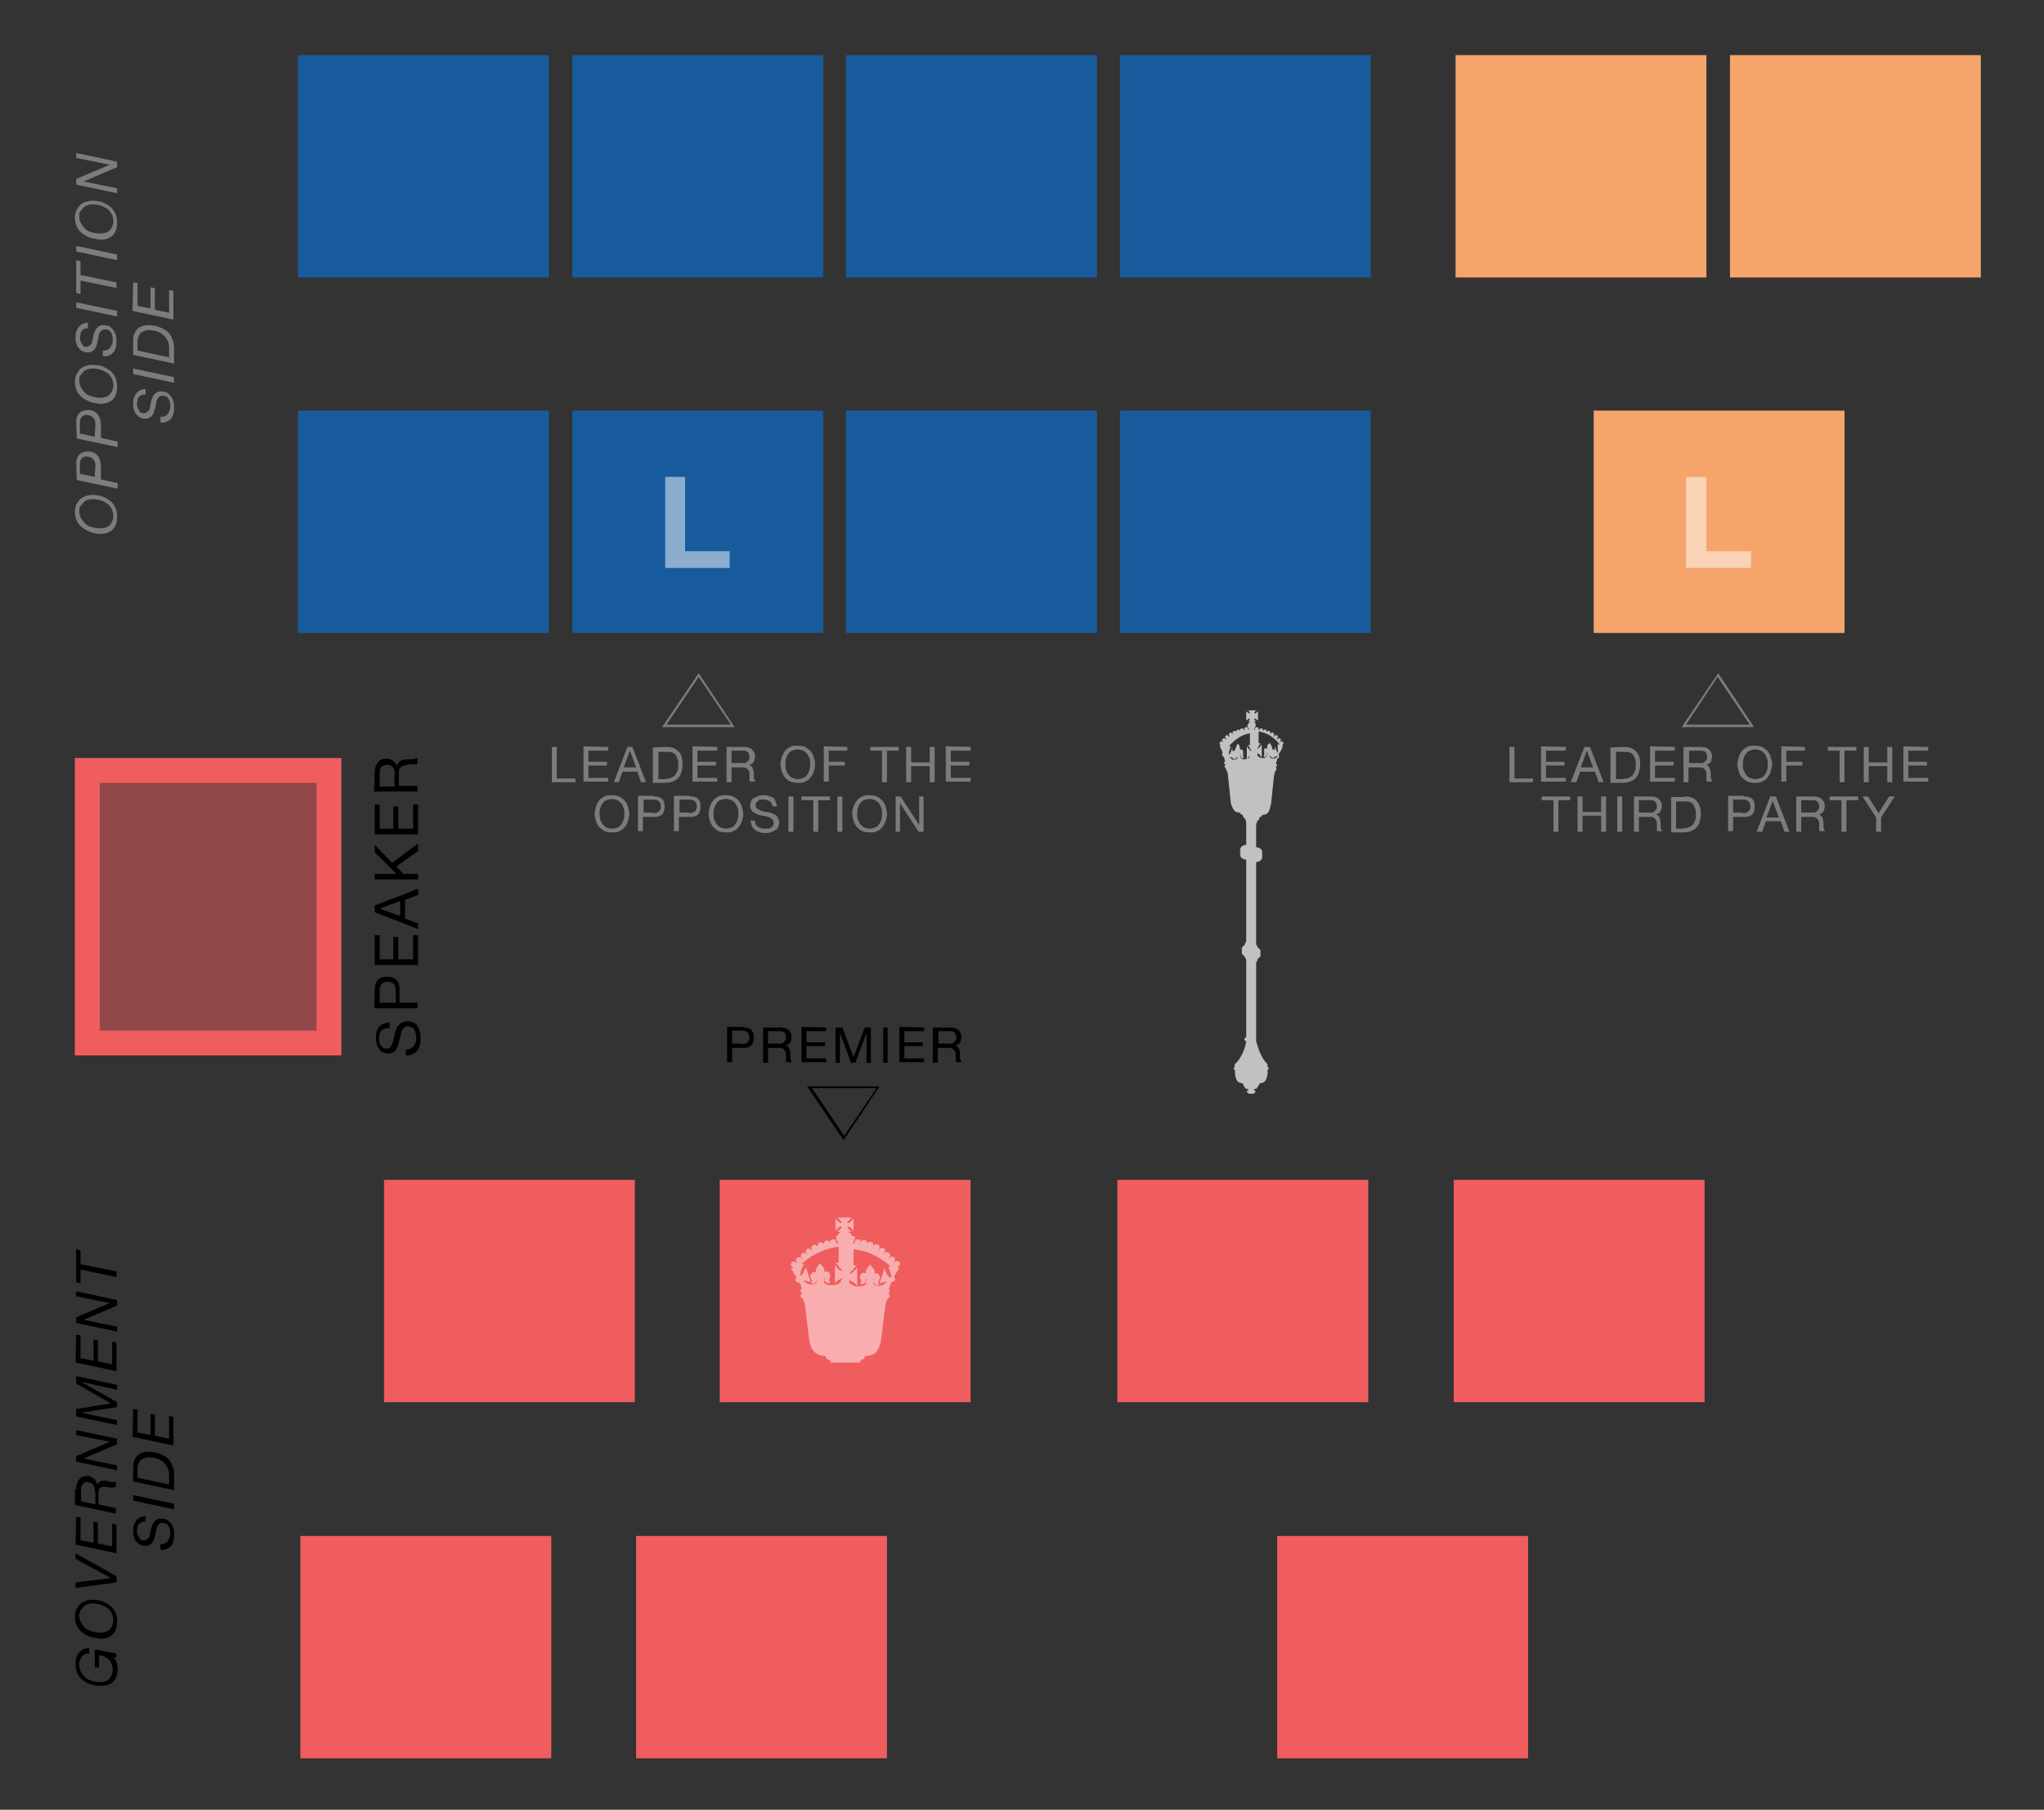 <?xml version="1.0" encoding="utf-8"?>
<!-- Generator: Adobe Illustrator 27.2.0, SVG Export Plug-In . SVG Version: 6.00 Build 0)  -->
<svg version="1.1" id="Layer_1" xmlns="http://www.w3.org/2000/svg" xmlns:xlink="http://www.w3.org/1999/xlink" x="0px" y="0px"
	 width="330px" height="292.2px" viewBox="0 0 330 292.2" style="enable-background:new 0 0 330 292.2;" xml:space="preserve">
<rect x="0" y="0" width="330" height="292.2" fill="#333333" stroke="none"/>
<style type="text/css">
	.st0{opacity:0.5;}
	.st1{fill:#F05D5E;}
	.st2{fill:#185B9C;}
	.st3{fill:#F5A46B;}
	.st4{fill:#7C7C7C;}
	.st5{fill:#FFFFFF;}
	.st6{fill:#C1C1C1;}
</style>
<g class="st0">
	<path class="st1" d="M55.1,170.4h-43v-48h43C55.1,122.3,55.1,170.4,55.1,170.4z"/>
</g>
<rect x="62" y="190.5" class="st1" width="40.5" height="35.9"/>
<rect x="116.2" y="190.5" class="st1" width="40.5" height="35.9"/>
<rect x="180.4" y="190.5" class="st1" width="40.5" height="35.9"/>
<rect x="234.7" y="190.5" class="st1" width="40.5" height="35.9"/>
<rect x="48.5" y="248" class="st1" width="40.5" height="35.9"/>
<rect x="102.7" y="248" class="st1" width="40.5" height="35.9"/>
<rect x="206.2" y="248" class="st1" width="40.5" height="35.9"/>
<rect x="92.4" y="66.3" class="st2" width="40.5" height="35.9"/>
<rect x="136.6" y="66.3" class="st2" width="40.5" height="35.9"/>
<rect x="180.8" y="66.3" class="st2" width="40.5" height="35.9"/>
<rect x="92.4" y="8.9" class="st2" width="40.5" height="35.9"/>
<rect x="136.6" y="8.9" class="st2" width="40.5" height="35.9"/>
<g>
	<path class="st1" d="M55.1,170.4h-43v-48h43C55.1,122.3,55.1,170.4,55.1,170.4z M16.1,166.4h35v-40h-35V166.4z"/>
</g>
<rect x="48.1" y="8.9" class="st2" width="40.5" height="35.9"/>
<rect x="279.3" y="8.9" class="st3" width="40.5" height="35.9"/>
<rect x="235" y="8.9" class="st3" width="40.5" height="35.9"/>
<rect x="257.3" y="66.3" class="st3" width="40.5" height="35.9"/>
<rect x="48.1" y="66.3" class="st2" width="40.5" height="35.9"/>
<rect x="180.8" y="8.9" class="st2" width="40.5" height="35.9"/>
<g>
	<g>
		<path class="st4" d="M89.9,120.6v5.1h3v0.6h-3.8v-5.7H89.9z"/>
		<path class="st4" d="M98.2,120.6v0.6H95v1.8h3v0.6h-3v2h3.2v0.6h-4v-5.7L98.2,120.6L98.2,120.6z"/>
		<path class="st4" d="M102.1,120.6l2.2,5.7h-0.8l-0.6-1.7h-2.4l-0.6,1.7h-0.8l2.2-5.7H102.1z M102.7,123.9l-1-2.7l0,0l-1,2.7H102.7
			z"/>
		<path class="st4" d="M107.5,120.6c0.9,0,1.6,0.2,2,0.7c0.5,0.4,0.7,1.1,0.7,2.1c0,0.5-0.1,0.9-0.2,1.3s-0.3,0.7-0.5,0.9
			c-0.2,0.3-0.5,0.4-0.9,0.6c-0.3,0.1-0.8,0.2-1.2,0.2h-2v-5.7L107.5,120.6L107.5,120.6z M107.6,125.7c0.1,0,0.2,0,0.3,0
			c0.1,0,0.3,0,0.4-0.1s0.3-0.1,0.4-0.2s0.3-0.2,0.4-0.4s0.2-0.4,0.3-0.6c0.1-0.2,0.1-0.5,0.1-0.9c0-0.3,0-0.6-0.1-0.9
			s-0.2-0.5-0.3-0.7c-0.2-0.2-0.3-0.3-0.6-0.4c-0.2-0.1-0.5-0.1-0.9-0.1h-1.3v4.4h1.3V125.7z"/>
		<path class="st4" d="M115.8,120.6v0.6h-3.2v1.8h3v0.6h-3v2h3.2v0.6h-4v-5.7L115.8,120.6L115.8,120.6z"/>
		<path class="st4" d="M120.1,120.6c0.5,0,1,0.1,1.3,0.4s0.5,0.6,0.5,1.1c0,0.3-0.1,0.7-0.2,0.9c-0.2,0.3-0.4,0.4-0.8,0.5l0,0
			c0.2,0,0.3,0.1,0.4,0.2s0.2,0.2,0.2,0.3s0.1,0.2,0.1,0.3c0,0.1,0.1,0.3,0.1,0.4s0,0.3,0,0.4s0,0.3,0,0.4s0.1,0.3,0.1,0.4
			s0.1,0.2,0.2,0.3h-0.9c-0.1-0.1-0.1-0.1-0.1-0.2s0-0.2,0-0.3c0-0.1,0-0.3,0-0.4s0-0.3,0-0.4s0-0.3-0.1-0.4c0-0.1-0.1-0.2-0.2-0.3
			c-0.1-0.1-0.2-0.2-0.3-0.2s-0.3-0.1-0.4-0.1h-1.9v2.4h-0.8v-5.7L120.1,120.6L120.1,120.6z M120.2,123.2c0.2,0,0.3-0.1,0.4-0.2
			s0.2-0.2,0.3-0.3c0.1-0.1,0.1-0.3,0.1-0.5c0-0.3-0.1-0.5-0.2-0.7c-0.2-0.2-0.4-0.3-0.8-0.3h-1.9v2h1.6
			C119.9,123.2,120.1,123.2,120.2,123.2z"/>
		<path class="st4" d="M126.2,122.3c0.1-0.4,0.3-0.7,0.5-1s0.5-0.5,0.9-0.7c0.3-0.2,0.7-0.2,1.2-0.2s0.9,0.1,1.2,0.2
			c0.3,0.2,0.6,0.4,0.9,0.7c0.2,0.3,0.4,0.6,0.5,1c0.1,0.4,0.2,0.7,0.2,1.1s-0.1,0.8-0.2,1.1c-0.1,0.4-0.3,0.7-0.5,1
			s-0.5,0.5-0.9,0.7c-0.3,0.2-0.7,0.2-1.2,0.2s-0.9-0.1-1.2-0.2s-0.6-0.4-0.9-0.7c-0.2-0.3-0.4-0.6-0.5-1s-0.2-0.7-0.2-1.1
			S126.1,122.7,126.2,122.3z M126.9,124.3c0.1,0.3,0.2,0.5,0.4,0.8c0.2,0.2,0.4,0.4,0.6,0.5c0.3,0.1,0.6,0.2,0.9,0.2
			s0.6-0.1,0.9-0.2s0.5-0.3,0.6-0.5c0.2-0.2,0.3-0.5,0.4-0.8c0.1-0.3,0.1-0.6,0.1-0.9s0-0.6-0.1-0.9c-0.1-0.3-0.2-0.5-0.4-0.8
			c-0.2-0.2-0.4-0.4-0.6-0.5c-0.3-0.1-0.6-0.2-0.9-0.2s-0.6,0.1-0.9,0.2c-0.3,0.1-0.5,0.3-0.6,0.5c-0.2,0.2-0.3,0.5-0.4,0.8
			s-0.1,0.6-0.1,0.9C126.8,123.7,126.8,124,126.9,124.3z"/>
		<path class="st4" d="M136.8,120.6v0.6h-3v1.8h2.6v0.6h-2.6v2.6H133v-5.7L136.8,120.6L136.8,120.6z"/>
		<path class="st4" d="M140.5,121.2v-0.6h4.6v0.6h-1.9v5.1h-0.8v-5.1H140.5z"/>
		<path class="st4" d="M147.1,120.6v2.5h3v-2.5h0.8v5.7h-0.8v-2.6h-3v2.6h-0.8v-5.7H147.1z"/>
		<path class="st4" d="M156.7,120.6v0.6h-3.2v1.8h3v0.6h-3v2h3.2v0.6h-4v-5.7L156.7,120.6L156.7,120.6z"/>
		<path class="st4" d="M96.2,130.3c0.1-0.4,0.3-0.7,0.5-1s0.5-0.5,0.9-0.7c0.3-0.2,0.7-0.2,1.2-0.2s0.9,0.1,1.2,0.2
			c0.3,0.2,0.6,0.4,0.9,0.7c0.2,0.3,0.4,0.6,0.5,1s0.2,0.7,0.2,1.1s-0.1,0.8-0.2,1.1c-0.1,0.4-0.3,0.7-0.5,1s-0.5,0.5-0.9,0.7
			c-0.3,0.2-0.7,0.2-1.2,0.2s-0.9-0.1-1.2-0.2c-0.3-0.2-0.6-0.4-0.9-0.7c-0.2-0.3-0.4-0.6-0.5-1s-0.2-0.7-0.2-1.1
			S96.1,130.7,96.2,130.3z M96.9,132.3c0.1,0.3,0.2,0.5,0.4,0.8c0.2,0.2,0.4,0.4,0.6,0.5c0.3,0.1,0.6,0.2,0.9,0.2s0.6-0.1,0.9-0.2
			c0.3-0.1,0.5-0.3,0.6-0.5c0.2-0.2,0.3-0.5,0.4-0.8s0.1-0.6,0.1-0.9c0-0.3,0-0.6-0.1-0.9c-0.1-0.3-0.2-0.5-0.4-0.8
			c-0.2-0.2-0.4-0.4-0.6-0.5c-0.3-0.1-0.6-0.2-0.9-0.2s-0.6,0.1-0.9,0.2c-0.3,0.1-0.5,0.3-0.6,0.5c-0.2,0.2-0.3,0.5-0.4,0.8
			s-0.1,0.6-0.1,0.9C96.8,131.7,96.9,132,96.9,132.3z"/>
		<path class="st4" d="M105.6,128.6c0.6,0,1,0.1,1.3,0.4c0.3,0.3,0.4,0.7,0.4,1.2s-0.1,1-0.4,1.3s-0.7,0.4-1.3,0.4h-1.8v2.3H103
			v-5.7h2.6V128.6z M105.4,131.3c0.4,0,0.8-0.1,1-0.3s0.3-0.4,0.3-0.8c0-0.3-0.1-0.6-0.3-0.8c-0.2-0.2-0.5-0.3-1-0.3h-1.5v2.1h1.5
			V131.3z"/>
		<path class="st4" d="M111.4,128.6c0.6,0,1,0.1,1.3,0.4c0.3,0.3,0.4,0.7,0.4,1.2s-0.1,1-0.4,1.3s-0.7,0.4-1.3,0.4h-1.8v2.3h-0.8
			v-5.7h2.6C111.4,128.5,111.4,128.6,111.4,128.6z M111.2,131.3c0.4,0,0.8-0.1,1-0.3s0.3-0.4,0.3-0.8c0-0.3-0.1-0.6-0.3-0.8
			c-0.2-0.2-0.5-0.3-1-0.3h-1.5v2.1h1.5V131.3z"/>
		<path class="st4" d="M114.6,130.3c0.1-0.4,0.3-0.7,0.5-1s0.5-0.5,0.9-0.7c0.3-0.2,0.7-0.2,1.2-0.2s0.9,0.1,1.2,0.2
			c0.3,0.2,0.6,0.4,0.9,0.7c0.2,0.3,0.4,0.6,0.5,1s0.2,0.7,0.2,1.1s-0.1,0.8-0.2,1.1c-0.1,0.4-0.3,0.7-0.5,1s-0.5,0.5-0.9,0.7
			c-0.3,0.2-0.7,0.2-1.2,0.2s-0.9-0.1-1.2-0.2c-0.3-0.2-0.6-0.4-0.9-0.7c-0.2-0.3-0.4-0.6-0.5-1s-0.2-0.7-0.2-1.1
			S114.5,130.7,114.6,130.3z M115.3,132.3c0.1,0.3,0.2,0.5,0.4,0.8c0.2,0.2,0.4,0.4,0.6,0.5c0.3,0.1,0.6,0.2,0.9,0.2
			s0.6-0.1,0.9-0.2c0.3-0.1,0.5-0.3,0.6-0.5c0.2-0.2,0.3-0.5,0.4-0.8s0.1-0.6,0.1-0.9c0-0.3,0-0.6-0.1-0.9c-0.1-0.3-0.2-0.5-0.4-0.8
			c-0.2-0.2-0.4-0.4-0.6-0.5c-0.3-0.1-0.6-0.2-0.9-0.2s-0.6,0.1-0.9,0.2c-0.3,0.1-0.5,0.3-0.6,0.5c-0.2,0.2-0.3,0.5-0.4,0.8
			s-0.1,0.6-0.1,0.9S115.2,132,115.3,132.3z"/>
		<path class="st4" d="M124.3,129.4c-0.3-0.2-0.6-0.3-1-0.3c-0.2,0-0.3,0-0.5,0s-0.3,0.1-0.4,0.2c-0.1,0.1-0.2,0.2-0.3,0.3
			c-0.1,0.1-0.1,0.3-0.1,0.5s0.1,0.3,0.2,0.4c0.1,0.1,0.2,0.2,0.4,0.3c0.2,0.1,0.4,0.1,0.6,0.2s0.4,0.1,0.7,0.1
			c0.2,0.1,0.5,0.1,0.7,0.2c0.2,0.1,0.4,0.2,0.6,0.3s0.3,0.3,0.4,0.5s0.2,0.4,0.2,0.7s-0.1,0.6-0.2,0.8s-0.3,0.4-0.5,0.5
			s-0.5,0.2-0.7,0.3c-0.3,0.1-0.5,0.1-0.8,0.1s-0.6,0-0.9-0.1s-0.5-0.2-0.8-0.4c-0.2-0.2-0.4-0.4-0.5-0.6c-0.1-0.3-0.2-0.6-0.2-0.9
			h0.7c0,0.2,0,0.4,0.1,0.6c0.1,0.2,0.2,0.3,0.4,0.4c0.2,0.1,0.3,0.2,0.5,0.2c0.2,0.1,0.4,0.1,0.6,0.1s0.3,0,0.5,0s0.3-0.1,0.5-0.2
			c0.1-0.1,0.3-0.2,0.3-0.3c0.1-0.1,0.1-0.3,0.1-0.5s-0.1-0.4-0.2-0.5s-0.2-0.2-0.4-0.3s-0.4-0.1-0.6-0.2c-0.2,0-0.4-0.1-0.7-0.1
			c-0.2-0.1-0.5-0.1-0.7-0.2c-0.2-0.1-0.4-0.2-0.6-0.3s-0.3-0.3-0.4-0.4c-0.1-0.2-0.2-0.4-0.2-0.7s0.1-0.5,0.2-0.8s0.3-0.4,0.5-0.5
			s0.4-0.2,0.7-0.3c0.2-0.1,0.5-0.1,0.8-0.1s0.6,0,0.8,0.1c0.3,0.1,0.5,0.2,0.7,0.3s0.3,0.3,0.4,0.6c0.1,0.2,0.2,0.5,0.2,0.8h-0.7
			C124.7,129.9,124.6,129.6,124.3,129.4z"/>
		<path class="st4" d="M128.1,128.6v5.7h-0.8v-5.7H128.1z"/>
		<path class="st4" d="M129.4,129.2v-0.6h4.6v0.6h-1.9v5.1h-0.8v-5.1H129.4z"/>
		<path class="st4" d="M136,128.6v5.7h-0.8v-5.7H136z"/>
		<path class="st4" d="M137.8,130.3c0.1-0.4,0.3-0.7,0.5-1s0.5-0.5,0.9-0.7c0.3-0.2,0.7-0.2,1.2-0.2s0.9,0.1,1.2,0.2
			c0.3,0.2,0.6,0.4,0.9,0.7c0.2,0.3,0.4,0.6,0.5,1s0.2,0.7,0.2,1.1s-0.1,0.8-0.2,1.1c-0.1,0.4-0.3,0.7-0.5,1s-0.5,0.5-0.9,0.7
			c-0.3,0.2-0.7,0.2-1.2,0.2s-0.9-0.1-1.2-0.2c-0.3-0.1-0.6-0.4-0.9-0.7c-0.2-0.3-0.4-0.6-0.5-1c-0.1-0.4-0.2-0.7-0.2-1.1
			S137.6,130.7,137.8,130.3z M138.5,132.3c0.1,0.3,0.2,0.5,0.4,0.8c0.2,0.2,0.4,0.4,0.6,0.5c0.3,0.1,0.6,0.2,0.9,0.2
			s0.6-0.1,0.9-0.2c0.3-0.1,0.5-0.3,0.6-0.5c0.2-0.2,0.3-0.5,0.4-0.8c0.1-0.3,0.1-0.6,0.1-0.9c0-0.3,0-0.6-0.1-0.9
			c-0.1-0.3-0.2-0.5-0.4-0.8c-0.2-0.2-0.4-0.4-0.6-0.5c-0.3-0.1-0.6-0.2-0.9-0.2s-0.6,0.1-0.9,0.2c-0.3,0.1-0.5,0.3-0.6,0.5
			c-0.2,0.2-0.3,0.5-0.4,0.8c-0.1,0.3-0.1,0.6-0.1,0.9C138.3,131.7,138.4,132,138.5,132.3z"/>
		<path class="st4" d="M145.4,128.6l3,4.6l0,0v-4.6h0.7v5.7h-0.8l-3-4.6l0,0v4.6h-0.7v-5.7H145.4z"/>
	</g>
	<g>
		<path class="st4" d="M118.6,117.4h-11.7l5.9-8.7L118.6,117.4z M107.6,117H118l-5.2-7.7L107.6,117z"/>
	</g>
</g>
<g>
	<g>
		<path d="M120,165.9c0.6,0,1,0.1,1.3,0.4c0.3,0.3,0.4,0.7,0.4,1.2s-0.1,1-0.4,1.3s-0.7,0.4-1.3,0.4h-1.8v2.3h-0.8v-5.7h2.6
			C120,165.8,120,165.9,120,165.9z M119.7,168.6c0.4,0,0.8-0.1,1-0.3s0.3-0.4,0.3-0.8s-0.1-0.6-0.3-0.8c-0.2-0.2-0.5-0.3-1-0.3h-1.5
			v2.1h1.5V168.6z"/>
		<path d="M126,165.9c0.5,0,1,0.1,1.3,0.4c0.3,0.3,0.5,0.6,0.5,1.1c0,0.3-0.1,0.7-0.2,0.9c-0.2,0.3-0.4,0.4-0.8,0.5l0,0
			c0.2,0,0.3,0.1,0.4,0.2c0.1,0.1,0.2,0.2,0.2,0.3c0.1,0.1,0.1,0.2,0.1,0.3s0.1,0.3,0.1,0.4c0,0.1,0,0.3,0,0.4c0,0.1,0,0.3,0,0.4
			c0,0.1,0.1,0.3,0.1,0.4s0.1,0.2,0.2,0.3H127c-0.1-0.1-0.1-0.1-0.1-0.2c0-0.1,0-0.2,0-0.3s0-0.3,0-0.4c0-0.1,0-0.3,0-0.4
			c0-0.1,0-0.3-0.1-0.4c0-0.1-0.1-0.2-0.2-0.3s-0.2-0.2-0.3-0.2c-0.1-0.1-0.3-0.1-0.4-0.1H124v2.4h-0.8v-5.7L126,165.9L126,165.9z
			 M126.1,168.5c0.2,0,0.3-0.1,0.4-0.2c0.1-0.1,0.2-0.2,0.3-0.3c0.1-0.1,0.1-0.3,0.1-0.5c0-0.3-0.1-0.5-0.2-0.7
			c-0.2-0.2-0.4-0.3-0.8-0.3H124v2h1.6C125.8,168.5,126,168.5,126.1,168.5z"/>
		<path d="M133.4,165.9v0.6h-3.2v1.8h3v0.6h-3v2h3.2v0.6h-4v-5.7L133.4,165.9L133.4,165.9z"/>
		<path d="M136,165.9l1.8,4.8l1.8-4.8h1v5.7h-0.7v-4.8l0,0l-1.8,4.8h-0.7l-1.8-4.8l0,0v4.8h-0.7v-5.7H136z"/>
		<path d="M143.3,165.9v5.7h-0.7v-5.7H143.3z"/>
		<path d="M149.2,165.9v0.6H146v1.8h3v0.6h-3v2h3.2v0.6h-4v-5.7L149.2,165.9L149.2,165.9z"/>
		<path d="M153.4,165.9c0.5,0,1,0.1,1.3,0.4c0.3,0.3,0.5,0.6,0.5,1.1c0,0.3-0.1,0.7-0.2,0.9c-0.2,0.3-0.4,0.4-0.8,0.5l0,0
			c0.2,0,0.3,0.1,0.4,0.2c0.1,0.1,0.2,0.2,0.2,0.3c0.1,0.1,0.1,0.2,0.1,0.3s0.1,0.3,0.1,0.4c0,0.1,0,0.3,0,0.4c0,0.1,0,0.3,0,0.4
			c0,0.1,0.1,0.3,0.1,0.4c0,0.1,0.1,0.2,0.2,0.3h-0.9c-0.1-0.1-0.1-0.1-0.1-0.2c0-0.1,0-0.2,0-0.3s0-0.3,0-0.4c0-0.1,0-0.3,0-0.4
			c0-0.1,0-0.3-0.1-0.4c0-0.1-0.1-0.2-0.2-0.3c-0.1-0.1-0.2-0.2-0.3-0.2c-0.1-0.1-0.3-0.1-0.4-0.1h-1.9v2.4h-0.8v-5.7L153.4,165.9
			L153.4,165.9z M153.6,168.5c0.2,0,0.3-0.1,0.4-0.2c0.1-0.1,0.2-0.2,0.3-0.3s0.1-0.3,0.1-0.5c0-0.3-0.1-0.5-0.2-0.7
			c-0.2-0.2-0.4-0.3-0.8-0.3h-1.9v2h1.6C153.3,168.5,153.4,168.5,153.6,168.5z"/>
	</g>
	<g>
		<path d="M136.2,184.1l-5.9-8.7H142L136.2,184.1z M131.1,175.7l5.2,7.7l5.2-7.7H131.1z"/>
	</g>
</g>
<g>
	<g>
		<path class="st4" d="M244.5,120.6v5.1h3v0.6h-3.8v-5.7H244.5z"/>
		<path class="st4" d="M252.8,120.6v0.6h-3.2v1.8h3v0.6h-3v2h3.2v0.6h-4v-5.7L252.8,120.6L252.8,120.6z"/>
		<path class="st4" d="M256.7,120.6l2.2,5.7h-0.8l-0.6-1.7h-2.4l-0.6,1.7h-0.9l2.2-5.7H256.7z M257.2,123.9l-1-2.7l0,0l-1,2.7H257.2
			z"/>
		<path class="st4" d="M262.1,120.6c0.9,0,1.6,0.2,2,0.7c0.5,0.4,0.7,1.1,0.7,2.1c0,0.5-0.1,0.9-0.2,1.3s-0.3,0.7-0.5,0.9
			c-0.2,0.3-0.5,0.4-0.9,0.6c-0.3,0.1-0.8,0.2-1.2,0.2h-2v-5.7L262.1,120.6L262.1,120.6z M262.2,125.7c0.1,0,0.2,0,0.3,0
			s0.3,0,0.4-0.1s0.3-0.1,0.4-0.2s0.3-0.2,0.4-0.4c0.1-0.2,0.2-0.4,0.3-0.6s0.1-0.5,0.1-0.9c0-0.3,0-0.6-0.1-0.9s-0.2-0.5-0.3-0.7
			c-0.2-0.2-0.3-0.3-0.6-0.4c-0.2-0.1-0.5-0.1-0.9-0.1h-1.3v4.4h1.3V125.7L262.2,125.7z"/>
		<path class="st4" d="M270.4,120.6v0.6h-3.2v1.8h3v0.6h-3v2h3.2v0.6h-4v-5.7L270.4,120.6L270.4,120.6z"/>
		<path class="st4" d="M274.6,120.6c0.5,0,1,0.1,1.3,0.4s0.5,0.6,0.5,1.1c0,0.3-0.1,0.7-0.2,0.9c-0.2,0.3-0.4,0.4-0.8,0.5l0,0
			c0.2,0,0.3,0.1,0.4,0.2s0.2,0.2,0.2,0.3c0.1,0.1,0.1,0.2,0.1,0.3c0,0.1,0.1,0.3,0.1,0.4s0,0.3,0,0.4s0,0.3,0,0.4s0.1,0.3,0.1,0.4
			s0.1,0.2,0.2,0.3h-0.9c-0.1-0.1-0.1-0.1-0.1-0.2s0-0.2,0-0.3c0-0.1,0-0.3,0-0.4s0-0.3,0-0.4s0-0.3-0.1-0.4c0-0.1-0.1-0.2-0.2-0.3
			c-0.1-0.1-0.2-0.2-0.3-0.2c-0.1-0.1-0.3-0.1-0.4-0.1h-1.9v2.4h-0.8v-5.7L274.6,120.6L274.6,120.6z M274.8,123.2
			c0.2,0,0.3-0.1,0.4-0.2s0.2-0.2,0.3-0.3c0.1-0.1,0.1-0.3,0.1-0.5c0-0.3-0.1-0.5-0.2-0.7c-0.2-0.2-0.4-0.3-0.8-0.3h-1.9v2h1.6
			C274.5,123.2,274.6,123.2,274.8,123.2z"/>
		<path class="st4" d="M280.7,122.3c0.1-0.4,0.3-0.7,0.5-1s0.5-0.5,0.9-0.7c0.3-0.2,0.7-0.2,1.2-0.2s0.9,0.1,1.2,0.2
			c0.3,0.2,0.6,0.4,0.9,0.7c0.2,0.3,0.4,0.6,0.5,1s0.2,0.7,0.2,1.1s-0.1,0.8-0.2,1.1c-0.1,0.4-0.3,0.7-0.5,1s-0.5,0.5-0.9,0.7
			c-0.3,0.2-0.7,0.2-1.2,0.2s-0.9-0.1-1.2-0.2c-0.3-0.2-0.6-0.4-0.9-0.7s-0.4-0.6-0.5-1s-0.2-0.7-0.2-1.1S280.6,122.7,280.7,122.3z
			 M281.5,124.3c0.1,0.3,0.2,0.5,0.4,0.8s0.4,0.4,0.6,0.5c0.3,0.1,0.6,0.2,0.9,0.2s0.6-0.1,0.9-0.2s0.5-0.3,0.6-0.5
			c0.2-0.2,0.3-0.5,0.4-0.8s0.1-0.6,0.1-0.9s0-0.6-0.1-0.9s-0.2-0.5-0.4-0.8c-0.2-0.2-0.4-0.4-0.6-0.5c-0.3-0.1-0.6-0.2-0.9-0.2
			s-0.6,0.1-0.9,0.2s-0.5,0.3-0.6,0.5c-0.2,0.2-0.3,0.5-0.4,0.8s-0.1,0.6-0.1,0.9C281.3,123.7,281.4,124,281.5,124.3z"/>
		<path class="st4" d="M291.4,120.6v0.6h-3v1.8h2.6v0.6h-2.6v2.6h-0.8v-5.7L291.4,120.6L291.4,120.6z"/>
		<path class="st4" d="M295.1,121.2v-0.6h4.6v0.6h-1.9v5.1H297v-5.1H295.1z"/>
		<path class="st4" d="M301.7,120.6v2.5h3v-2.5h0.8v5.7h-0.8v-2.6h-3v2.6h-0.8v-5.7H301.7z"/>
		<path class="st4" d="M311.3,120.6v0.6h-3.2v1.8h3v0.6h-3v2h3.2v0.6h-4v-5.7L311.3,120.6L311.3,120.6z"/>
		<path class="st4" d="M248.9,129.2v-0.6h4.6v0.6h-1.9v5.1h-0.8v-5.1H248.9z"/>
		<path class="st4" d="M255.5,128.6v2.5h3v-2.5h0.8v5.7h-0.8v-2.6h-3v2.6h-0.8v-5.7H255.5z"/>
		<path class="st4" d="M261.9,128.6v5.7h-0.8v-5.7H261.9z"/>
		<path class="st4" d="M266.5,128.6c0.5,0,1,0.1,1.3,0.4c0.3,0.3,0.5,0.6,0.5,1.1c0,0.3-0.1,0.7-0.2,0.9c-0.2,0.3-0.4,0.4-0.8,0.5
			l0,0c0.2,0,0.3,0.1,0.4,0.2c0.1,0.1,0.2,0.2,0.2,0.3c0.1,0.1,0.1,0.2,0.1,0.3s0.1,0.3,0.1,0.4c0,0.1,0,0.3,0,0.4
			c0,0.1,0,0.3,0,0.4c0,0.1,0.1,0.3,0.1,0.4c0,0.1,0.1,0.2,0.2,0.3h-0.8c-0.1-0.1-0.1-0.1-0.1-0.2c0-0.1,0-0.2,0-0.3s0-0.3,0-0.4
			c0-0.1,0-0.3,0-0.4c0-0.1,0-0.3-0.1-0.4c0-0.1-0.1-0.2-0.2-0.3c-0.1-0.1-0.2-0.2-0.3-0.2c-0.1-0.1-0.3-0.1-0.4-0.1h-1.9v2.4h-0.8
			v-5.7L266.5,128.6L266.5,128.6z M266.7,131.2c0.2,0,0.3-0.1,0.4-0.2c0.1-0.1,0.2-0.2,0.3-0.3s0.1-0.3,0.1-0.5
			c0-0.3-0.1-0.5-0.2-0.7c-0.2-0.2-0.4-0.3-0.8-0.3h-1.9v2h1.6C266.3,131.2,266.5,131.2,266.7,131.2z"/>
		<path class="st4" d="M271.9,128.6c0.9,0,1.6,0.2,2,0.7s0.7,1.1,0.7,2.1c0,0.5-0.1,0.9-0.2,1.3c-0.1,0.4-0.3,0.7-0.5,0.9
			c-0.2,0.3-0.5,0.4-0.9,0.6c-0.3,0.1-0.8,0.2-1.2,0.2h-2v-5.7h2.1V128.6z M271.9,133.7c0.1,0,0.2,0,0.3,0c0.1,0,0.3,0,0.4-0.1
			s0.3-0.1,0.4-0.2c0.1-0.1,0.3-0.2,0.4-0.4s0.2-0.4,0.3-0.6c0.1-0.2,0.1-0.5,0.1-0.9c0-0.3,0-0.6-0.1-0.9c-0.1-0.3-0.2-0.5-0.3-0.7
			c-0.2-0.2-0.3-0.3-0.6-0.4c-0.2-0.1-0.5-0.1-0.9-0.1h-1.3v4.4h1.3V133.7z"/>
		<path class="st4" d="M281.6,128.6c0.6,0,1,0.1,1.3,0.4c0.3,0.3,0.4,0.7,0.4,1.2s-0.1,1-0.4,1.3s-0.7,0.4-1.3,0.4h-1.8v2.3H279
			v-5.7h2.6L281.6,128.6L281.6,128.6z M281.3,131.3c0.4,0,0.8-0.1,1-0.3s0.3-0.4,0.3-0.8c0-0.3-0.1-0.6-0.3-0.8
			c-0.2-0.2-0.5-0.3-1-0.3h-1.5v2.1h1.5V131.3z"/>
		<path class="st4" d="M286.7,128.6l2.2,5.7h-0.8l-0.6-1.7h-2.4l-0.6,1.7h-0.9l2.2-5.7H286.7z M287.2,132l-1-2.7l0,0l-1,2.7H287.2z"
			/>
		<path class="st4" d="M292.8,128.6c0.5,0,1,0.1,1.3,0.4c0.3,0.3,0.5,0.6,0.5,1.1c0,0.3-0.1,0.7-0.2,0.9c-0.2,0.3-0.4,0.4-0.8,0.5
			l0,0c0.2,0,0.3,0.1,0.4,0.2c0.1,0.1,0.2,0.2,0.2,0.3c0.1,0.1,0.1,0.2,0.1,0.3s0.1,0.3,0.1,0.4c0,0.1,0,0.3,0,0.4
			c0,0.1,0,0.3,0,0.4c0,0.1,0.1,0.3,0.1,0.4c0,0.1,0.1,0.2,0.2,0.3h-0.9c-0.1-0.1-0.1-0.1-0.1-0.2s0-0.2,0-0.3s0-0.3,0-0.4
			c0-0.1,0-0.3,0-0.4c0-0.1,0-0.3-0.1-0.4c0-0.1-0.1-0.2-0.2-0.3s-0.2-0.2-0.3-0.2c-0.1-0.1-0.3-0.1-0.4-0.1h-1.9v2.4H290v-5.7
			L292.8,128.6L292.8,128.6z M292.9,131.2c0.2,0,0.3-0.1,0.4-0.2c0.1-0.1,0.2-0.2,0.3-0.3c0.1-0.1,0.1-0.3,0.1-0.5
			c0-0.3-0.1-0.5-0.2-0.7c-0.2-0.2-0.4-0.3-0.8-0.3h-1.9v2h1.6C292.6,131.2,292.8,131.2,292.9,131.2z"/>
		<path class="st4" d="M295.4,129.2v-0.6h4.6v0.6h-1.9v5.1h-0.8v-5.1H295.4z"/>
		<path class="st4" d="M303.7,134.3h-0.8V132l-2.2-3.4h0.9l1.7,2.7l1.7-2.7h0.9l-2.2,3.4V134.3z"/>
	</g>
	<g>
		<path class="st4" d="M283.2,117.4h-11.7l5.9-8.7L283.2,117.4z M272.2,117h10.3l-5.2-7.7L272.2,117z"/>
	</g>
</g>
<g>
	<path d="M61.5,166.5c-0.2,0.3-0.3,0.7-0.3,1.2c0,0.2,0,0.4,0.1,0.6c0,0.2,0.1,0.4,0.2,0.5c0.1,0.1,0.2,0.3,0.4,0.4
		c0.2,0.1,0.3,0.1,0.6,0.1c0.2,0,0.4-0.1,0.5-0.2c0.1-0.1,0.2-0.3,0.3-0.5s0.2-0.5,0.2-0.7c0.1-0.3,0.1-0.5,0.2-0.8
		c0.1-0.3,0.1-0.5,0.2-0.8s0.2-0.5,0.4-0.7c0.2-0.2,0.3-0.4,0.6-0.5c0.2-0.1,0.5-0.2,0.9-0.2s0.7,0.1,1,0.2c0.3,0.2,0.5,0.4,0.6,0.6
		c0.2,0.3,0.3,0.6,0.4,0.9c0.1,0.3,0.1,0.6,0.1,1s0,0.8-0.1,1.1s-0.2,0.7-0.4,0.9c-0.2,0.3-0.5,0.5-0.8,0.6
		c-0.3,0.2-0.7,0.2-1.1,0.2v-0.9c0.3,0,0.5-0.1,0.8-0.2c0.2-0.1,0.4-0.3,0.5-0.4c0.1-0.2,0.2-0.4,0.3-0.6c0.1-0.2,0.1-0.5,0.1-0.8
		c0-0.2,0-0.4-0.1-0.6c0-0.2-0.1-0.4-0.2-0.6c-0.1-0.2-0.2-0.3-0.4-0.4c-0.2-0.1-0.4-0.2-0.6-0.2s-0.4,0.1-0.6,0.2
		c-0.1,0.1-0.3,0.3-0.4,0.5s-0.2,0.5-0.2,0.7c-0.1,0.3-0.1,0.5-0.2,0.8s-0.1,0.5-0.2,0.8c-0.1,0.3-0.2,0.5-0.3,0.7
		c-0.1,0.2-0.3,0.4-0.5,0.5s-0.5,0.2-0.8,0.2c-0.4,0-0.7-0.1-0.9-0.2c-0.3-0.1-0.5-0.3-0.6-0.6c-0.2-0.2-0.3-0.5-0.4-0.8
		c-0.1-0.3-0.1-0.6-0.1-0.9c0-0.4,0-0.7,0.1-1s0.2-0.6,0.4-0.8s0.4-0.4,0.7-0.5s0.6-0.2,1-0.2v0.9C62.1,166,61.7,166.2,61.5,166.5z"
		/>
	<path d="M60.5,159.8c0-0.7,0.2-1.2,0.5-1.6c0.4-0.4,0.9-0.5,1.5-0.5c0.7,0,1.2,0.2,1.5,0.5c0.4,0.4,0.5,0.9,0.5,1.6v2.1h2.9v0.9h-7
		L60.5,159.8L60.5,159.8z M63.9,160.1c0-0.5-0.1-0.9-0.3-1.2c-0.2-0.2-0.5-0.4-1-0.4c-0.4,0-0.7,0.1-1,0.4c-0.2,0.2-0.3,0.6-0.3,1.2
		v1.8h2.6V160.1z"/>
	<path d="M60.5,151h0.8v3.9h2.2v-3.6h0.8v3.6h2.4V151h0.8v4.8h-7V151z"/>
	<path d="M60.5,146.2l7-2.7v1l-2.1,0.8v3l2.1,0.8v0.9l-7-2.7V146.2z M64.6,145.5l-3.3,1.2l0,0l3.3,1.2V145.5z"/>
	<path d="M60.5,141.1H64l-3.5-3.5v-1.2l2.8,2.9l4.2-3.1v1.2l-3.5,2.5l1.1,1.2h2.4v0.9h-7V141.1z"/>
	<path d="M60.5,129.9h0.8v3.9h2.2v-3.6h0.8v3.6h2.4v-3.9h0.8v4.8h-7V129.9z"/>
	<path d="M60.5,124.7c0-0.7,0.2-1.2,0.5-1.6s0.8-0.6,1.3-0.6c0.4,0,0.8,0.1,1.1,0.3c0.3,0.2,0.5,0.5,0.7,0.9l0,0
		c0-0.2,0.1-0.4,0.2-0.5c0.1-0.1,0.2-0.2,0.3-0.3c0.1-0.1,0.3-0.1,0.4-0.2c0.2,0,0.3-0.1,0.5-0.1c0.2,0,0.3,0,0.5,0s0.3,0,0.5,0
		s0.3-0.1,0.5-0.1s0.3-0.1,0.4-0.2v1c-0.1,0.1-0.2,0.1-0.3,0.1c-0.1,0-0.3,0-0.4,0c-0.2,0-0.3,0-0.5,0s-0.3,0-0.5,0.1
		c-0.2,0-0.3,0.1-0.5,0.1c-0.2,0-0.3,0.1-0.4,0.2s-0.2,0.2-0.3,0.3c-0.1,0.1-0.1,0.3-0.1,0.5v2.3h3v0.9h-7L60.5,124.7L60.5,124.7z
		 M63.7,124.5c0-0.2-0.1-0.4-0.2-0.5c-0.1-0.1-0.2-0.3-0.4-0.4s-0.4-0.1-0.6-0.1c-0.4,0-0.6,0.1-0.9,0.3c-0.2,0.2-0.3,0.5-0.3,0.9
		v2.3h2.4v-1.9C63.8,124.9,63.7,124.7,63.7,124.5z"/>
</g>
<g class="st0">
	<g>
		<path class="st5" d="M145.1,204.7c-0.1-0.1-0.1-0.1-0.2-0.2c0.2-0.1,0.4-0.2,0.4-0.4c0-0.3-0.2-0.5-0.5-0.5
			c-0.2,0-0.4,0.1-0.5,0.3c0,0-0.1,0-0.1-0.1c0.2-0.1,0.3-0.2,0.3-0.4c0-0.3-0.2-0.5-0.5-0.5c-0.2,0-0.4,0.1-0.5,0.3l-0.1-0.1
			c0.2-0.1,0.3-0.2,0.3-0.4c0-0.3-0.2-0.5-0.5-0.5c-0.2,0-0.5,0.1-0.5,0.3c0,0-0.1,0-0.1-0.1c0.2-0.1,0.3-0.2,0.3-0.4
			c0-0.3-0.2-0.5-0.5-0.5s-0.5,0.2-0.5,0.4c0,0-0.1,0-0.1-0.1c0.1-0.1,0.2-0.2,0.2-0.4c0-0.3-0.2-0.5-0.5-0.5
			c-0.2,0-0.4,0.1-0.5,0.3c0-0.1,0-0.1,0-0.2c0-0.3-0.2-0.5-0.5-0.5c-0.2,0-0.4,0.1-0.5,0.3v-0.1c0-0.3-0.2-0.5-0.5-0.5
			s-0.5,0.2-0.5,0.5c0,0,0,0,0,0.1h-0.1c0-0.1,0.1-0.2,0.1-0.2c0-0.3-0.2-0.5-0.5-0.5s-0.5,0.2-0.5,0.5v0.1c-0.1,0-0.3,0-0.4,0
			c0.2-0.1,0.3-0.3,0.3-0.5h0.1v-0.6h-0.4c-0.1-0.3-0.4-0.6-0.8-0.7h0.7l-0.1-0.1c-0.1-0.1-0.1-0.1-0.2-0.2
			c-0.1-0.1-0.1-0.1-0.2-0.2c-0.1-0.1-0.2-0.3-0.2-0.4c0.2,0,0.3,0.1,0.5,0.2c0.1,0.1,0.1,0.1,0.2,0.2c0.1,0.1,0.1,0.1,0.2,0.2
			l0.1,0.1v-1.9l-0.1,0.1c-0.1,0.1-0.1,0.1-0.2,0.2c-0.1,0.1-0.1,0.1-0.2,0.2c-0.1,0.1-0.3,0.2-0.5,0.2c0-0.2,0.1-0.3,0.2-0.4
			c0.1-0.1,0.1-0.1,0.2-0.2c0.1-0.1,0.1-0.1,0.2-0.2l0.1-0.1h-2.3l0.1,0.1c0.1,0.1,0.1,0.1,0.2,0.2c0.1,0.1,0.1,0.1,0.2,0.2
			c0.1,0.1,0.2,0.3,0.2,0.4c-0.2,0-0.3-0.1-0.5-0.2c-0.1-0.1-0.1-0.1-0.2-0.2c-0.1-0.1-0.1-0.1-0.2-0.2l-0.1-0.1v1.9l0.1-0.1
			c0.1-0.1,0.1-0.1,0.2-0.2c0.1-0.1,0.1-0.1,0.2-0.2c0.1-0.1,0.3-0.2,0.5-0.2c0,0.2-0.1,0.3-0.2,0.4c-0.1,0.1-0.1,0.1-0.2,0.2
			c-0.1,0.1-0.1,0.1-0.2,0.2l-0.1,0.1h0.7c-0.4,0.1-0.6,0.4-0.8,0.7H135v0.6h0.1c0.1,0.2,0.2,0.4,0.3,0.5c-0.1,0-0.2,0-0.4,0v-0.1
			c0-0.3-0.2-0.5-0.5-0.5s-0.5,0.2-0.5,0.5c0,0.1,0,0.2,0.1,0.2H134l0,0c0-0.3-0.2-0.5-0.5-0.5s-0.5,0.2-0.5,0.5v0.1
			c-0.1-0.2-0.3-0.3-0.5-0.3c-0.3,0-0.5,0.2-0.5,0.5c0,0.1,0,0.1,0,0.2c-0.1-0.2-0.3-0.3-0.5-0.3c-0.3,0-0.5,0.2-0.5,0.5
			c0,0.1,0.1,0.3,0.2,0.4c0,0-0.1,0-0.1,0.1c0-0.2-0.3-0.4-0.5-0.4c-0.3,0-0.5,0.2-0.5,0.5c0,0.2,0.1,0.3,0.3,0.4c0,0-0.1,0-0.1,0.1
			c-0.1-0.2-0.3-0.3-0.5-0.3c-0.3,0-0.5,0.2-0.5,0.5c0,0.2,0.1,0.3,0.3,0.4l-0.1,0.1c-0.1-0.2-0.3-0.3-0.5-0.3
			c-0.3,0-0.5,0.2-0.5,0.5c0,0.2,0.1,0.4,0.3,0.4c0,0-0.1,0-0.1,0.1c-0.1-0.1-0.3-0.3-0.5-0.3c-0.3,0-0.5,0.2-0.5,0.5
			c0,0.2,0.1,0.4,0.4,0.4c-0.1,0.1-0.1,0.1-0.2,0.2h-0.1h-0.1l0,0c0.3,0.5,0.6,1,0.9,1.5c-0.1,0.1-0.2,0.2-0.2,0.3
			c0,0.3,0.3,0.5,0.6,0.5c0,0,0,0,0.1,0l0,0l0.4,1.1c-0.1,0-0.1,0-0.2,0l0,0l0,0c-0.1,0.1-0.1,0.2-0.1,0.2c0,0.1,0.1,0.1,0.2,0.2
			l0,0l0,0h0.1l0,0h-0.1v0.3l-0.2,0.4l0.3,0.3l0.2,0.3l0.1-0.1v0.1l0,0l0,0l0,0c-0.1,0.1-0.1,0.2-0.1,0.2c0,0.1,0.1,0.1,0.2,0.2l0,0
			l0.8,6.4c0,0,0.1,0.4,0.3,0.9c0.3,0.6,0.8,1,1.3,1.2c0.3,0.1,0.6,0.1,1,0.2c0,0,0,0.4,0.4,0.5c0.4,0.1,0.4,0.4,0.3,0.5h4.9
			c0-0.1,0-0.4,0.3-0.5c0.5-0.1,0.4-0.4,0.4-0.5c0.3-0.1,0.7-0.1,1-0.2c0.5-0.1,1-0.5,1.3-1.2c0.2-0.5,0.3-0.9,0.3-0.9l0.8-6.4l0,0
			c0.1-0.1,0.2-0.1,0.2-0.2c0-0.1,0-0.1-0.1-0.2l0,0l0,0l0,0v-0.1l0.1,0.1l0.2-0.3l0.3-0.3l-0.2-0.4v-0.3h-0.1l0,0
			c0.1,0,0.1,0,0.1,0l0,0l0,0c0.1-0.1,0.2-0.1,0.2-0.2c0-0.1,0-0.1-0.1-0.2l0,0l0,0h-0.1l0.4-1.2l0,0c0.3,0,0.6-0.2,0.6-0.5
			c0-0.1-0.1-0.3-0.2-0.3c0.3-0.5,0.6-1,0.9-1.5l0,0L145.1,204.7L145.1,204.7z M131.8,206.6l-0.1,0.2l0,0
			C131.7,206.7,131.7,206.7,131.8,206.6L131.8,206.6l-0.1-0.1C131.8,206.5,131.8,206.5,131.8,206.6L131.8,206.6L131.8,206.6z
			 M135.8,206.8c-0.1,0.1-0.1,0.3-0.2,0.3c-0.2,0.2-0.3,0.3-0.6,0.3c-0.2,0.1-0.6,0.1-0.8,0.1c-0.3,0-0.5,0-0.7-0.1
			c-0.3-0.1-0.4-0.2-0.5-0.4l0,0l0.2-0.3l-0.2-0.3h-0.1l0,0c0-0.1,0.1-0.1,0.1-0.1s0.1,0,0.1,0.1s0.1,0.1,0.1,0.2c0,0.1,0,0.1,0,0.2
			c0.1,0.2,0.2,0.3,0.3,0.3c0.1,0.1,0.4,0.1,0.4,0.1h0.1l-0.1-0.4c0-0.1,0-0.2,0-0.4c0-0.1,0.1-0.1,0.1-0.2c0-0.2,0-0.3,0-0.5
			c-0.1-0.2-0.2-0.3-0.4-0.4c-0.1,0-0.1,0-0.2,0c-0.1,0-0.2,0-0.3,0.1c0-0.1,0-0.3,0-0.3c0-0.2-0.1-0.4-0.2-0.5
			c-0.1-0.1-0.2-0.3-0.4-0.5l-0.1-0.1l0,0c0,0-0.3,0.2-0.4,0.5c-0.1,0.1-0.2,0.4-0.3,0.6c0,0.1,0,0.2,0,0.3c-0.1,0-0.1,0-0.2,0
			c-0.1,0-0.2,0-0.2,0c-0.2,0.1-0.3,0.2-0.4,0.4c-0.1,0.1-0.1,0.3,0,0.5c0,0.1,0.1,0.2,0.1,0.3c0.1,0.1,0.1,0.2,0.1,0.3l-0.1,0.4
			h0.1c0,0,0.3,0,0.4-0.1c0.2-0.1,0.2-0.2,0.3-0.4l0,0l0.1,0.1c0,0.1-0.1,0.2-0.2,0.3c-0.2,0.2-0.5,0.3-0.8,0.2
			c-0.5,0-0.9-0.4-1.2-0.7c0.5,0.1,0.7,0.2,0.8,0.2c0.1,0,0.2,0.1,0.3,0.1h0.1l-0.8-2.4l-0.1,0.2c-0.2,0.4-0.3,0.9-0.7,1.2
			c0,0-0.1,0-0.1-0.1c0-0.5,0.2-1,0.5-1.6l0.1-0.2h-0.1c-0.1,0-0.2,0-0.3,0c1.2-1.1,3.3-2.5,6-2.8v2.6c-0.1,0-0.3,0-0.4,0h-0.1
			l0.1,0.1c0.2,0.2,0.4,0.4,0.6,0.7c0.1,0.1,0.1,0.1,0.2,0.2c0.1,0.2,0.2,0.3,0.2,0.4c-0.1-0.1-0.2-0.1-0.4-0.2
			c-0.2-0.1-0.3-0.3-0.5-0.5c-0.1-0.1-0.1-0.1-0.2-0.2l-0.1-0.1v2.9l0.1-0.1c0.2-0.2,0.4-0.4,0.6-0.5s0.4-0.2,0.6-0.3
			C135.8,206.6,135.8,206.7,135.8,206.8z M141,206.6L141,206.6c0-0.1,0.1-0.2,0.1-0.2v0.1l0,0c0,0.1,0,0.1,0,0.2l0,0L141,206.6
			L141,206.6z M143.6,206.2c-0.4-0.3-0.6-0.8-0.7-1.2l-0.1-0.2l-0.8,2.4h0.1c0.2,0,0.2-0.1,0.3-0.1s0.3-0.1,0.8-0.2
			c-0.2,0.3-0.7,0.7-1.2,0.7c-0.3,0-0.6,0-0.8-0.2c-0.1-0.1-0.2-0.2-0.2-0.3l0.1-0.1l0,0c0.1,0.2,0.1,0.3,0.3,0.4
			c0.1,0.1,0.4,0.1,0.4,0.1h0.1l-0.1-0.4c0-0.1,0-0.2,0.1-0.3s0.1-0.2,0.1-0.3c0.1-0.2,0.1-0.3,0-0.5s-0.2-0.3-0.4-0.4
			c-0.1,0-0.1,0-0.2,0c-0.1,0-0.1,0-0.2,0c0-0.1,0-0.2,0-0.3c0-0.2-0.2-0.5-0.3-0.6c-0.2-0.3-0.4-0.5-0.4-0.5l0,0l-0.1,0.1
			c-0.2,0.2-0.4,0.4-0.4,0.5c-0.1,0.1-0.2,0.3-0.2,0.5c0,0.1,0,0.3,0,0.3c-0.1,0-0.2-0.1-0.3-0.1s-0.2,0-0.2,0
			c-0.2,0.1-0.3,0.2-0.4,0.4c-0.1,0.1-0.1,0.3,0,0.5c0,0.1,0,0.2,0.1,0.2c0,0.1,0.1,0.2,0,0.4l-0.1,0.4h0.1c0,0,0.3,0,0.4-0.1
			c0.2-0.1,0.3-0.2,0.3-0.3s0-0.1,0-0.2c0-0.1,0-0.2,0.1-0.2c0-0.1,0.1-0.1,0.1-0.1l0.1,0.1l0,0h-0.1l-0.2,0.3l0.2,0.3l0,0
			c-0.1,0.1-0.3,0.3-0.5,0.4c-0.2,0.1-0.4,0.1-0.7,0.1c-0.2,0-0.6,0-0.8-0.1c-0.3-0.1-0.4-0.2-0.6-0.3c-0.1-0.1-0.2-0.2-0.2-0.3
			s0-0.2,0-0.3c0.2,0.1,0.4,0.2,0.6,0.3s0.4,0.3,0.6,0.5l0.1,0.1v-2.9l-0.1,0.1c-0.1,0.1-0.2,0.2-0.2,0.2c-0.2,0.2-0.3,0.3-0.5,0.5
			c-0.2,0.1-0.3,0.2-0.4,0.2c0-0.1,0.1-0.3,0.2-0.4c0.1-0.1,0.1-0.1,0.2-0.2c0.2-0.2,0.4-0.4,0.6-0.7l0.1-0.1h-0.1
			c-0.1,0-0.3,0-0.4,0v-2.6c2.8,0.3,4.8,1.7,6,2.8c-0.1,0-0.2,0-0.3,0h-0.1l0.1,0.2c0.2,0.6,0.4,1.1,0.4,1.6
			C143.7,206.2,143.6,206.2,143.6,206.2z"/>
	</g>
</g>
<g class="st0">
	<path class="st5" d="M110.6,77v12h7.2v2.7h-10.4V77H110.6z"/>
</g>
<g class="st0">
	<path class="st5" d="M275.5,77v12h7.2v2.7h-10.5V77H275.5z"/>
</g>
<g>
	<path class="st6" d="M207.1,120.4l-0.1-0.1c0.1,0,0.2-0.2,0.2-0.3c0-0.2-0.1-0.3-0.3-0.3c-0.1,0-0.2,0.1-0.3,0.2c0,0,0,0,0-0.1
		c0.1-0.1,0.2-0.2,0.2-0.3c0-0.2-0.1-0.3-0.3-0.3c-0.1,0-0.2,0.1-0.3,0.2l-0.1-0.1c0.1-0.1,0.2-0.2,0.2-0.3c0-0.2-0.1-0.3-0.3-0.3
		c-0.1,0-0.3,0.1-0.3,0.3c0,0,0,0-0.1-0.1c0.1-0.1,0.1-0.2,0.1-0.3c0-0.2-0.1-0.3-0.3-0.3s-0.3,0.1-0.3,0.3c0,0,0,0-0.1,0
		c0.1-0.1,0.1-0.2,0.1-0.3c0-0.2-0.1-0.3-0.3-0.3c-0.1,0-0.2,0.1-0.3,0.2v-0.1c0-0.2-0.1-0.3-0.3-0.3c-0.1,0-0.2,0.1-0.3,0.2v-0.1
		c0-0.2-0.1-0.3-0.3-0.3s-0.3,0.2-0.3,0.3l0,0c0,0,0,0-0.1,0c0-0.1,0-0.1,0-0.2c0-0.2-0.1-0.3-0.3-0.3s-0.3,0.2-0.3,0.3
		c0,0,0,0,0,0.1c-0.1,0-0.1,0-0.2,0c0.1-0.1,0.2-0.2,0.2-0.4h0.1V117h0.1c-0.1-0.2-0.2-0.4-0.4-0.5h0.4l0,0l-0.1-0.1l-0.1-0.1
		c-0.1-0.1-0.1-0.2-0.1-0.3c0.1,0,0.2,0.1,0.3,0.1l0.1,0.1l0.1,0.1h0.1v-1.4H203l-0.1,0.1l-0.1,0.1c-0.1,0.1-0.2,0.1-0.3,0.1
		c0-0.1,0.1-0.2,0.1-0.3c0-0.1,0.1-0.1,0.1-0.1l0.1-0.1l0,0h-1.3l0,0l0.1,0.1l0.1,0.1c0.1,0.1,0.1,0.2,0.1,0.3
		c-0.1,0-0.2-0.1-0.3-0.1l-0.1-0.1l-0.1-0.1h-0.1v1.4h0.1l0.1-0.1l0.1-0.1c0.1-0.1,0.2-0.1,0.3-0.1c0,0.1-0.1,0.2-0.1,0.3
		c0,0.1-0.1,0.1-0.1,0.1l-0.1,0.1l0,0h0.4c-0.2,0.1-0.4,0.3-0.4,0.5h-0.1v0.4h0.1c0,0.1,0.1,0.3,0.2,0.4c-0.1,0-0.1,0-0.2,0
		c0,0,0,0,0-0.1c0-0.2-0.1-0.3-0.3-0.3s-0.3,0.2-0.3,0.3c0,0.1,0,0.1,0,0.2c0,0,0,0-0.1,0l0,0c0-0.2-0.1-0.3-0.3-0.3
		s-0.3,0.2-0.3,0.3v0.1c0-0.1-0.2-0.2-0.3-0.2c-0.2,0-0.3,0.2-0.3,0.3v0.1c0-0.1-0.2-0.2-0.3-0.2c-0.2,0-0.3,0.2-0.3,0.3
		c0,0.1,0,0.2,0.1,0.3c0,0,0,0-0.1,0c0-0.2-0.1-0.3-0.3-0.3s-0.3,0.2-0.3,0.3c0,0.1,0.1,0.2,0.1,0.3c0,0,0,0-0.1,0.1
		c0-0.1-0.2-0.3-0.3-0.3c-0.2,0-0.3,0.2-0.3,0.3c0,0.1,0.1,0.2,0.2,0.3l-0.1,0.1c0-0.1-0.2-0.2-0.3-0.2c-0.2,0-0.3,0.2-0.3,0.3
		c0,0.1,0.1,0.3,0.2,0.3c0,0,0,0,0,0.1c-0.1-0.1-0.2-0.2-0.3-0.2c-0.2,0-0.3,0.2-0.3,0.3c0,0.2,0.1,0.3,0.2,0.3l-0.1,0.1
		c0,0,0,0-0.1,0l0,0l0,0c0.2,0.4,0.3,0.7,0.5,1.1c-0.1,0.1-0.1,0.2-0.1,0.3c0,0.2,0.1,0.4,0.3,0.4l0,0l0,0l0.2,0.8h-0.1l0,0l0,0
		c0,0.1-0.1,0.1-0.1,0.2s0.1,0.1,0.1,0.1l0,0l0,0c0,0,0,0,0.1,0l0,0l0,0v0.2l-0.1,0.3l0.2,0.3l0.1,0.3l0.1-0.1v0.1l0,0l0,0l0,0
		c0,0.1-0.1,0.1,0,0.2c0,0.1,0,0.1,0.1,0.1l0,0l0.5,4.8c0,0,0,0.3,0.2,0.7c0.2,0.5,0.4,0.8,0.7,0.9c0.2,0.1,0.4,0.1,0.6,0.1
		c0,0,0,0.3,0.3,0.3c0.2,0.1,0.2,0.4,0.2,0.4l0,0l0,0l0,0l0,0l0,0l0,0l0,0l0,0l0,0c0,0,0.5,0.2,0.5,1.2v3.3c-0.1,0-1,0.1-1,0.9l0,0
		l0,0l0,0l0,0c0,0,0.1,0,0.1,0.1c0,0,0,0.1-0.1,0.1l0,0l0,0c0,0-0.1,0.1,0,0.2l0,0l0,0l0,0l0,0c0,0,0.1,0,0.1,0.1c0,0,0,0.1-0.1,0.1
		l0,0c0,0.8,0.8,0.9,1,0.9v2.2v11.1c-0.1,0-0.2,0.1-0.2,0.4l-0.5,0.5l0,0l0,0l0,0l0,0v0.4l0,0l0,0c0,0,0,0,0,0.1v0.1l0,0l0,0v0.4
		l0,0l0,0l0,0l0,0l0.5,0.5c0,0.3,0.2,0.3,0.2,0.4v12.6c-0.1,0-0.3,0.1-0.3,0.3s0.2,0.3,0.3,0.3c0,0.2-0.4,2.4-1.8,3.7l0,0l0,0
		c0,0-0.2,0.2,0,0.4c0,0-0.2,0.1-0.2,0.3s0.1,0.3,0.2,0.3c0,0.1-0.1,1.2,0.4,1.8c0.2,0.2,0.5,0.3,0.8,0.3c0.1,0.2,0.4,0.9,0.6,0.9
		h0.3v0.3h-0.2l0,0l0,0c0,0,0,0.5,0.5,0.5h0.4c0.5,0,0.5-0.5,0.5-0.5l0,0l0,0l0,0l0,0l0,0l0,0l0,0h-0.2v-0.3h0.3l0,0
		c0.1,0,0.5-0.7,0.6-0.9c0.3,0,0.6-0.1,0.8-0.3c0.5-0.6,0.5-1.7,0.4-1.8c0,0,0.2-0.1,0.2-0.3s-0.1-0.3-0.2-0.3c0.1-0.2,0-0.4,0-0.4
		l0,0l0,0l0,0l0,0c-1.3-1.3-1.7-3.5-1.8-3.7l0,0l0,0l0,0l0,0l0,0l0,0l0,0l0,0l0,0l0,0l0,0l0,0l0,0l0,0l0,0l0,0l0,0l0,0l0,0l0,0l0,0
		l0,0l0,0l0,0l0,0l0,0l0,0l0,0l0,0l0,0l0,0l0,0l0,0l0,0l0,0l0,0l0,0l0,0l0,0l0,0l0,0l0,0l0,0l0,0l0,0c0,0,0,0,0-0.1c0,0,0,0,0-0.1
		l0,0l0,0l0,0l0,0l0,0l0,0l0,0l0,0l0,0l0,0l0,0l0,0l0,0l0,0l0,0l0,0l0,0l0,0l0,0l0,0l0,0l0,0l0,0l0,0l0,0l0,0l0,0l0,0l0,0l0,0l0,0
		l0,0l0,0l0,0l0,0l0,0l0,0l0,0l0,0l0,0l0,0l0,0l0,0l0,0l0,0l0,0v-12.6c0.1,0,0.2-0.1,0.2-0.4l0.5-0.5l0,0l0,0l0,0l0,0V154l0,0l0,0
		c0,0,0,0,0-0.1v-0.1l0,0l0,0v-0.4l0,0l0,0l0,0l0,0l-0.5-0.5c0-0.3-0.2-0.3-0.2-0.4v-11.1v-2.2c0.1,0,1-0.1,1-0.9l0,0l0,0l-0.1-0.1
		c0-0.1,0.1-0.1,0.1-0.1l0,0c0.1-0.1,0-0.2,0-0.2l0,0l-0.1-0.1c0-0.1,0.1-0.1,0.1-0.1l0,0l0,0l0,0l0,0c0-0.8-0.8-0.9-1-0.9v-3.3
		c0-1,0.5-1.2,0.5-1.2l0,0l0,0l0,0l0,0l0,0l0,0l0,0l0,0l0,0c0,0-0.1-0.3,0.2-0.4c0.3-0.1,0.3-0.3,0.2-0.3c0.2,0,0.4-0.1,0.6-0.1
		c0.3-0.1,0.6-0.4,0.7-0.9c0.1-0.4,0.2-0.7,0.2-0.7l0.5-4.8l0,0c0.1,0,0.1-0.1,0.1-0.1c0-0.1,0-0.1-0.1-0.2l0,0l0,0l0,0v-0.1
		l0.1,0.1l0.1-0.3l0.2-0.3l-0.1-0.3v-0.2l0,0l0,0h0.1l0,0l0,0c0.1,0,0.1-0.1,0.1-0.1c0-0.1,0-0.1-0.1-0.2l0,0l0,0c0,0,0,0-0.1,0
		l0.2-0.9l0,0c0.2,0,0.3-0.2,0.3-0.4c0-0.1,0-0.2-0.1-0.3C206.9,121.2,207,120.8,207.1,120.4L207.1,120.4L207.1,120.4
		C207.2,120.4,207.2,120.4,207.1,120.4z M199.5,121.8l-0.1,0.1l0,0C199.4,121.9,199.4,121.9,199.5,121.8L199.5,121.8
		C199.4,121.7,199.4,121.7,199.5,121.8C199.5,121.7,199.5,121.8,199.5,121.8L199.5,121.8L199.5,121.8z M201.8,122
		c0,0.1-0.1,0.2-0.1,0.3c-0.1,0.1-0.2,0.2-0.3,0.2s-0.3,0.1-0.5,0.1s-0.3,0-0.4-0.1c-0.1-0.1-0.2-0.2-0.3-0.3l0,0l0.1-0.2l-0.1-0.2
		l0,0l0,0c0-0.1,0-0.1,0-0.1s0,0,0.1,0.1c0,0,0,0.1,0,0.2v0.1c0,0.1,0.1,0.2,0.2,0.3c0.1,0,0.2,0,0.3,0l0,0l-0.1-0.3
		c0-0.1,0-0.2,0-0.3c0-0.1,0-0.1,0-0.2s0-0.3,0-0.3c-0.1-0.1-0.1-0.2-0.2-0.3h-0.1c0,0-0.1,0-0.2,0.1c0-0.1,0-0.2,0-0.3
		c0-0.1-0.1-0.3-0.1-0.4s-0.1-0.2-0.3-0.3l0,0l0,0c0,0-0.1,0.2-0.2,0.4c0,0.1-0.1,0.3-0.2,0.5c0,0.1,0,0.2,0,0.2h-0.1
		c-0.1,0-0.1,0-0.1,0c-0.1,0.1-0.2,0.2-0.2,0.3c0,0.1,0,0.2,0,0.3c0,0.1,0,0.1,0.1,0.2c0,0.1,0.1,0.2,0.1,0.3l-0.1,0.3h0.1
		c0,0,0.2,0,0.3-0.1s0.1-0.2,0.2-0.3l0,0l0.1,0.1c0,0.1-0.1,0.1-0.1,0.2c-0.1,0.1-0.3,0.2-0.5,0.2c-0.3,0-0.5-0.3-0.7-0.5
		c0.3,0.1,0.4,0.1,0.5,0.2c0,0,0.1,0,0.2,0.1h0.1l-0.4-1.8v0.2c-0.1,0.3-0.2,0.6-0.4,0.9c0,0,0,0-0.1,0c0-0.4,0.1-0.8,0.3-1.2v-0.1
		h-0.1c-0.1,0-0.1,0-0.2,0c0.7-0.8,1.9-1.9,3.4-2.1v1.9c-0.1,0-0.2,0-0.2,0h-0.1l0,0c0.1,0.2,0.2,0.3,0.3,0.5c0,0.1,0.1,0.1,0.1,0.2
		c0.1,0.1,0.1,0.2,0.1,0.3c-0.1,0-0.1-0.1-0.2-0.2c-0.1-0.1-0.2-0.2-0.3-0.3c0-0.1-0.1-0.1-0.1-0.2l-0.1-0.1v2.1l0.1-0.1
		C201.5,122.3,201.6,122.2,201.8,122c0,0,0.1-0.1,0.2-0.1C201.8,121.8,201.8,121.9,201.8,122z M204.8,121.8L204.8,121.8
		c0-0.1,0-0.1,0.1-0.1C204.9,121.7,204.9,121.8,204.8,121.8L204.8,121.8c0.1,0,0.1,0.1,0.1,0.1l0,0L204.8,121.8L204.8,121.8z
		 M206.3,121.6c-0.2-0.3-0.3-0.6-0.4-0.9v-0.2l-0.4,1.8h0.1c0.1,0,0.1,0,0.2-0.1c0.1,0,0.2-0.1,0.5-0.2c-0.1,0.3-0.4,0.5-0.7,0.5
		c-0.2,0-0.3,0-0.5-0.2c-0.1-0.1-0.1-0.1-0.1-0.2l0.1-0.1l0,0c0,0.1,0.1,0.2,0.2,0.3c0.1,0.1,0.2,0.1,0.3,0.1h0.1l-0.1-0.3
		c0-0.1,0-0.2,0.1-0.3c0-0.1,0.1-0.1,0.1-0.2s0-0.3,0-0.3c0-0.1-0.1-0.2-0.2-0.3h-0.1h-0.1c0-0.1,0-0.1,0-0.2s-0.1-0.4-0.2-0.5
		c-0.1-0.2-0.2-0.4-0.2-0.4l0,0l0,0c-0.1,0.2-0.2,0.3-0.3,0.3c-0.1,0.1-0.1,0.3-0.1,0.4s0,0.2,0,0.3c-0.1,0-0.1-0.1-0.2-0.1
		c-0.1,0-0.1,0-0.1,0c-0.1,0-0.2,0.1-0.2,0.3c0,0.1,0,0.2,0,0.3c0,0.1,0,0.1,0,0.2s0.1,0.2,0,0.3l-0.1,0.3l0,0c0,0,0.2,0,0.3,0
		c0.1-0.1,0.2-0.1,0.2-0.3v-0.1c0-0.1,0-0.1,0-0.2c0,0,0-0.1,0.1-0.1v0.1l0,0l0,0l-0.1,0.2l0.1,0.2l0,0c-0.1,0.1-0.2,0.2-0.3,0.3
		c-0.1,0.1-0.3,0.1-0.4,0.1c-0.1,0-0.3,0-0.5-0.1c-0.1-0.1-0.2-0.1-0.3-0.2s-0.1-0.1-0.1-0.3c0-0.1,0-0.2,0-0.2
		c0.1,0.1,0.2,0.1,0.3,0.2s0.2,0.2,0.3,0.4l0.1,0.1v-2.1l-0.1,0.1c0,0.1-0.1,0.1-0.1,0.2c-0.1,0.1-0.2,0.2-0.3,0.3
		c-0.1,0.1-0.2,0.1-0.2,0.2c0-0.1,0-0.2,0.1-0.3c0-0.1,0.1-0.1,0.1-0.2c0.1-0.2,0.2-0.3,0.3-0.5l0,0h-0.1c-0.1,0-0.2,0-0.2,0v-1.9
		c1.6,0.2,2.8,1.3,3.4,2.1c-0.1,0-0.1,0-0.2,0h-0.1v0.1C206.2,120.7,206.4,121.2,206.3,121.6C206.3,121.5,206.3,121.5,206.3,121.6z"
		/>
</g>
<g>
	<path class="st4" d="M14.6,85.9c-0.5-0.2-0.9-0.4-1.3-0.7c-0.4-0.3-0.7-0.7-0.9-1.1s-0.3-1-0.3-1.5c0-0.4,0.1-0.8,0.2-1.1
		c0.2-0.3,0.4-0.6,0.6-0.9c0.3-0.2,0.6-0.4,0.9-0.5c0.4-0.1,0.7-0.2,1.1-0.2c0.5,0,1,0.1,1.5,0.2c0.5,0.2,0.9,0.4,1.3,0.7
		c0.4,0.3,0.7,0.7,0.9,1.1c0.2,0.4,0.3,0.9,0.3,1.5c0,0.9-0.2,1.6-0.7,2.1s-1.2,0.7-2.1,0.7C15.6,86.2,15.1,86.1,14.6,85.9z
		 M17,85.2c0.3-0.1,0.5-0.2,0.7-0.4c0.2-0.2,0.3-0.4,0.4-0.6s0.2-0.5,0.2-0.9s-0.1-0.8-0.3-1.2c-0.2-0.3-0.4-0.6-0.7-0.8
		c-0.3-0.2-0.7-0.4-1-0.5c-0.4-0.1-0.8-0.2-1.2-0.2c-0.3,0-0.6,0-0.9,0.1c-0.3,0.1-0.5,0.2-0.7,0.4c-0.2,0.2-0.3,0.4-0.5,0.6
		s-0.2,0.5-0.2,0.8c0,0.5,0.1,0.9,0.3,1.2c0.2,0.3,0.4,0.6,0.7,0.9s0.7,0.4,1,0.5c0.4,0.1,0.8,0.2,1.2,0.2
		C16.4,85.3,16.7,85.3,17,85.2z"/>
	<path class="st4" d="M12.3,74.8c0-0.6,0.2-1.1,0.5-1.4s0.8-0.5,1.4-0.5c0.2,0,0.4,0,0.7,0.1c0.2,0.1,0.5,0.2,0.7,0.4
		c0.2,0.2,0.4,0.5,0.5,0.8s0.2,0.7,0.2,1.2v2L19,78v0.9l-6.6-1.4L12.3,74.8L12.3,74.8z M15.4,75.2c0-0.5-0.1-0.8-0.4-1.1
		c-0.2-0.2-0.6-0.4-1-0.4c-0.2,0-0.4,0-0.5,0.1s-0.2,0.1-0.3,0.2s-0.1,0.2-0.2,0.3c0,0.1-0.1,0.3-0.1,0.4v1.8l2.4,0.5L15.4,75.2
		L15.4,75.2z"/>
	<path class="st4" d="M12.3,68.1c0-0.6,0.2-1.1,0.5-1.4s0.8-0.5,1.4-0.5c0.2,0,0.4,0,0.7,0.1c0.2,0.1,0.5,0.2,0.7,0.4
		c0.2,0.2,0.4,0.5,0.5,0.8s0.2,0.7,0.2,1.2v2l2.7,0.6v0.9l-6.6-1.4L12.3,68.1L12.3,68.1z M15.4,68.5c0-0.5-0.1-0.8-0.4-1.1
		c-0.2-0.2-0.6-0.4-1-0.4c-0.2,0-0.4,0-0.5,0.1s-0.2,0.1-0.3,0.2s-0.1,0.2-0.2,0.3c0,0.1-0.1,0.3-0.1,0.4v2l2.4,0.5L15.4,68.5
		L15.4,68.5z"/>
	<path class="st4" d="M14.6,64.9c-0.5-0.2-0.9-0.4-1.3-0.7c-0.4-0.3-0.7-0.7-0.9-1.1c-0.2-0.4-0.3-1-0.3-1.5c0-0.4,0.1-0.8,0.2-1.1
		c0.2-0.3,0.4-0.6,0.6-0.9c0.3-0.2,0.6-0.4,0.9-0.5c0.4-0.1,0.7-0.2,1.1-0.2c0.5,0,1,0.1,1.5,0.2c0.5,0.2,0.9,0.4,1.3,0.7
		c0.4,0.3,0.7,0.7,0.9,1.1c0.2,0.4,0.3,0.9,0.3,1.5c0,0.9-0.2,1.6-0.7,2.1s-1.2,0.7-2.1,0.7C15.6,65.1,15.1,65.1,14.6,64.9z
		 M17,64.1c0.3-0.1,0.5-0.2,0.7-0.4s0.3-0.4,0.4-0.6c0.1-0.2,0.2-0.5,0.2-0.9S18.2,61.4,18,61c-0.2-0.3-0.4-0.6-0.7-0.8
		c-0.3-0.2-0.7-0.4-1-0.5c-0.4-0.1-0.8-0.2-1.2-0.2c-0.3,0-0.6,0-0.9,0.1c-0.3,0.1-0.5,0.2-0.7,0.4s-0.3,0.4-0.5,0.6
		s-0.2,0.5-0.2,0.8c0,0.5,0.1,0.9,0.3,1.2s0.4,0.6,0.7,0.9s0.7,0.4,1,0.5c0.4,0.1,0.8,0.2,1.2,0.2C16.4,64.3,16.7,64.2,17,64.1z"/>
	<path class="st4" d="M13.6,53.1c-0.2,0.1-0.3,0.2-0.4,0.3c-0.1,0.1-0.2,0.3-0.2,0.5s-0.1,0.4-0.1,0.6c0,0.2,0,0.3,0.1,0.5
		c0,0.2,0.1,0.3,0.2,0.5c0.1,0.2,0.2,0.3,0.3,0.4c0.1,0.1,0.2,0.1,0.4,0.1s0.3,0,0.4-0.1c0.1-0.1,0.2-0.1,0.3-0.2
		c0.1-0.1,0.2-0.2,0.2-0.3c0.1-0.1,0.1-0.3,0.1-0.4l0.2-0.9c0.1-0.2,0.1-0.4,0.2-0.6c0.1-0.2,0.2-0.4,0.3-0.5s0.3-0.3,0.5-0.4
		c0.2-0.1,0.5-0.1,0.7-0.1c0.3,0,0.6,0.1,0.9,0.2c0.2,0.2,0.5,0.4,0.6,0.6c0.2,0.2,0.3,0.5,0.4,0.8s0.1,0.6,0.1,0.9
		c0,0.4,0,0.8-0.1,1.1s-0.2,0.6-0.4,0.8c-0.2,0.2-0.4,0.4-0.7,0.5s-0.6,0.2-1,0.1v-0.9c0.3,0,0.5,0,0.7-0.1c0.2-0.1,0.4-0.2,0.5-0.4
		s0.2-0.3,0.3-0.6c0.1-0.2,0.1-0.5,0.1-0.7s0-0.4-0.1-0.6c0-0.2-0.1-0.4-0.2-0.5c-0.1-0.2-0.2-0.3-0.4-0.4c-0.2-0.1-0.3-0.1-0.6-0.1
		c-0.2,0-0.3,0-0.4,0.1c-0.1,0.1-0.2,0.1-0.3,0.3C16.1,53.7,16,53.8,16,54c-0.1,0.1-0.1,0.3-0.1,0.5l-0.2,0.9
		c-0.1,0.2-0.1,0.4-0.2,0.6s-0.2,0.3-0.3,0.5c-0.1,0.1-0.3,0.2-0.5,0.3s-0.4,0.1-0.6,0.1c-0.3,0-0.6-0.1-0.8-0.2
		c-0.2-0.1-0.4-0.3-0.6-0.5c-0.2-0.2-0.3-0.5-0.4-0.8c-0.1-0.3-0.1-0.6-0.1-0.9c0-0.3,0-0.6,0.1-0.9c0.1-0.3,0.2-0.5,0.4-0.8
		c0.2-0.2,0.4-0.4,0.6-0.5c0.3-0.1,0.6-0.2,0.9-0.2V53C13.9,53,13.7,53,13.6,53.1z"/>
	<path class="st4" d="M12.3,48.8l6.6,1.4v0.9l-6.6-1.4C12.3,49.7,12.3,48.8,12.3,48.8z"/>
	<path class="st4" d="M13,44.4l5.8,1.2v0.9L13,45.3v2.2l-0.7-0.2V42l0.7,0.2C13,42.2,13,44.4,13,44.4z"/>
	<path class="st4" d="M12.3,39.7l6.6,1.4V42l-6.6-1.4C12.3,40.6,12.3,39.7,12.3,39.7z"/>
	<path class="st4" d="M14.6,38.4c-0.5-0.2-0.9-0.4-1.3-0.7c-0.4-0.3-0.7-0.7-0.9-1.1c-0.2-0.4-0.3-1-0.3-1.5c0-0.4,0.1-0.8,0.2-1.1
		c0.2-0.3,0.4-0.6,0.6-0.9c0.3-0.2,0.6-0.4,0.9-0.5c0.4-0.1,0.7-0.2,1.1-0.2c0.5,0,1,0.1,1.5,0.2c0.5,0.2,0.9,0.4,1.3,0.7
		c0.4,0.3,0.7,0.7,0.9,1.1c0.2,0.4,0.3,0.9,0.3,1.5c0,0.9-0.2,1.6-0.7,2.1s-1.2,0.7-2.1,0.7C15.6,38.6,15.1,38.5,14.6,38.4z
		 M17,37.6c0.3-0.1,0.5-0.2,0.7-0.4s0.3-0.4,0.4-0.6c0.1-0.2,0.2-0.5,0.2-0.9s-0.1-0.8-0.3-1.2c-0.2-0.3-0.4-0.6-0.7-0.8
		c-0.3-0.2-0.7-0.4-1-0.5c-0.4-0.1-0.8-0.2-1.2-0.2c-0.3,0-0.6,0-0.9,0.1c-0.3,0.1-0.5,0.2-0.7,0.4s-0.3,0.4-0.5,0.6
		s-0.2,0.5-0.2,0.8c0,0.5,0.1,0.9,0.3,1.2s0.4,0.6,0.7,0.9s0.7,0.4,1,0.5c0.4,0.1,0.8,0.2,1.2,0.2C16.4,37.7,16.7,37.7,17,37.6z"/>
	<path class="st4" d="M12.3,28.9l5.4-2.3l0,0l-5.4-1.1v-0.8l6.6,1.4V27l-5.4,2.3l0,0l5.4,1.1v0.8l-6.6-1.4
		C12.3,29.8,12.3,28.9,12.3,28.9z"/>
	<path class="st4" d="M22.8,63.8c-0.2,0.1-0.3,0.2-0.4,0.3s-0.2,0.3-0.2,0.5s-0.1,0.4-0.1,0.6s0,0.3,0.1,0.5c0,0.2,0.1,0.3,0.2,0.5
		s0.2,0.3,0.3,0.4c0.1,0.1,0.3,0.1,0.5,0.1s0.3,0,0.4-0.1s0.2-0.1,0.3-0.2c0.1-0.1,0.2-0.2,0.2-0.3c0.1-0.1,0.1-0.3,0.1-0.4l0.2-0.9
		c0.1-0.2,0.1-0.4,0.2-0.6c0.1-0.2,0.2-0.4,0.3-0.5c0.1-0.1,0.3-0.3,0.5-0.4c0.2-0.1,0.5-0.1,0.7-0.1c0.3,0,0.6,0.1,0.9,0.2
		c0.2,0.2,0.5,0.4,0.6,0.6c0.2,0.2,0.3,0.5,0.4,0.8c0.1,0.3,0.1,0.6,0.1,0.9c0,0.4,0,0.8-0.1,1.1c-0.1,0.3-0.2,0.6-0.4,0.8
		c-0.2,0.2-0.4,0.4-0.7,0.5c-0.3,0.1-0.6,0.2-1,0.1v-0.9c0.3,0,0.5,0,0.7-0.1s0.4-0.2,0.5-0.4c0.1-0.2,0.2-0.3,0.3-0.6
		c0.1-0.2,0.1-0.5,0.1-0.7s0-0.4-0.1-0.6c0-0.2-0.1-0.4-0.2-0.5c-0.1-0.2-0.2-0.3-0.4-0.4c-0.2-0.1-0.3-0.1-0.6-0.1
		c-0.2,0-0.3,0-0.4,0.1s-0.2,0.1-0.3,0.3c-0.1,0.1-0.2,0.2-0.2,0.4c-0.1,0.1-0.1,0.3-0.1,0.5L25,66.1c-0.1,0.2-0.1,0.4-0.2,0.6
		s-0.2,0.3-0.3,0.5c-0.1,0.1-0.3,0.2-0.5,0.3c-0.2,0.1-0.4,0.1-0.6,0.1c-0.3,0-0.6-0.1-0.8-0.2c-0.2-0.1-0.4-0.3-0.6-0.5
		s-0.3-0.5-0.4-0.8s-0.1-0.6-0.1-0.9s0-0.6,0.1-0.9s0.2-0.5,0.4-0.8c0.2-0.2,0.4-0.4,0.6-0.5c0.3-0.1,0.6-0.2,0.9-0.2v0.9
		C23.1,63.7,22.9,63.7,22.8,63.8z"/>
	<path class="st4" d="M21.5,59.5l6.6,1.4v0.9l-6.6-1.4V59.5z"/>
	<path class="st4" d="M21.5,55c0-0.8,0.2-1.4,0.7-1.9c0.4-0.4,1.1-0.6,1.8-0.6c0.6,0,1.2,0.1,1.7,0.3s0.9,0.4,1.3,0.7
		s0.6,0.7,0.8,1.2c0.2,0.4,0.3,0.9,0.3,1.5v2.5l-6.6-1.4C21.5,57.3,21.5,55,21.5,55z M27.3,56.1c0-0.5-0.1-0.9-0.3-1.2
		c-0.2-0.3-0.4-0.6-0.7-0.9c-0.3-0.2-0.6-0.4-1-0.5s-0.8-0.2-1.2-0.2c-0.2,0-0.5,0-0.7,0.1s-0.4,0.1-0.6,0.3
		c-0.2,0.1-0.3,0.3-0.4,0.6c-0.1,0.2-0.2,0.5-0.2,0.9v1.4l5.1,1.1C27.3,57.7,27.3,56.1,27.3,56.1z"/>
	<path class="st4" d="M21.5,45.6l0.7,0.1v3.7l2.1,0.4v-3.4l0.7,0.1V50l2.3,0.5v-3.7L28,47v4.6l-6.6-1.4L21.5,45.6L21.5,45.6z"/>
</g>
<g>
	<path d="M18.8,268.3c0.1,0.3,0.2,0.7,0.2,1.1c0,0.9-0.2,1.6-0.7,2.1s-1.2,0.7-2.1,0.7c-0.5,0-1-0.1-1.5-0.2
		c-0.5-0.2-0.9-0.4-1.3-0.7c-0.4-0.3-0.7-0.7-0.9-1.1s-0.3-1-0.3-1.5c0-0.4,0-0.7,0.1-1s0.2-0.6,0.4-0.8c0.2-0.2,0.4-0.4,0.7-0.6
		c0.3-0.1,0.6-0.2,1-0.2v0.9c-0.3,0-0.5,0-0.7,0.1s-0.3,0.2-0.5,0.4c-0.1,0.2-0.2,0.3-0.3,0.6c-0.1,0.2-0.1,0.4-0.1,0.7
		c0,0.5,0.1,0.9,0.3,1.2c0.2,0.3,0.4,0.6,0.7,0.9c0.3,0.2,0.7,0.4,1,0.5c0.4,0.1,0.8,0.2,1.2,0.2c0.3,0,0.6,0,0.9-0.1
		s0.5-0.2,0.7-0.4c0.2-0.2,0.3-0.4,0.4-0.6s0.2-0.5,0.2-0.9c0-0.3-0.1-0.7-0.2-0.9c-0.1-0.3-0.2-0.5-0.4-0.7
		c-0.2-0.2-0.4-0.3-0.7-0.5c-0.3-0.1-0.6-0.2-0.9-0.3v2.1l-0.7-0.1v-2.9l3.5,0.7v0.6l-0.7,0.1C18.5,267.7,18.7,268,18.8,268.3z"/>
	<path d="M14.6,264.3c-0.5-0.2-0.9-0.4-1.3-0.7c-0.4-0.3-0.7-0.7-0.9-1.1s-0.3-1-0.3-1.5c0-0.4,0.1-0.8,0.2-1.1
		c0.2-0.3,0.4-0.6,0.6-0.9c0.3-0.2,0.6-0.4,0.9-0.5c0.4-0.1,0.7-0.2,1.1-0.2c0.5,0,1,0.1,1.5,0.2c0.5,0.2,0.9,0.4,1.3,0.7
		c0.4,0.3,0.7,0.7,0.9,1.1c0.2,0.4,0.3,0.9,0.3,1.5c0,0.9-0.2,1.6-0.7,2.1s-1.2,0.7-2.1,0.7C15.6,264.5,15.1,264.4,14.6,264.3z
		 M17,263.5c0.3-0.1,0.5-0.2,0.7-0.4c0.2-0.2,0.3-0.4,0.4-0.6s0.2-0.5,0.2-0.9s-0.1-0.8-0.3-1.2c-0.2-0.3-0.4-0.6-0.7-0.8
		c-0.3-0.2-0.7-0.4-1-0.5c-0.4-0.1-0.8-0.2-1.2-0.2c-0.3,0-0.6,0-0.9,0.1c-0.3,0.1-0.5,0.2-0.7,0.4c-0.2,0.2-0.3,0.4-0.5,0.6
		c-0.1,0.2-0.2,0.5-0.2,0.8c0,0.5,0.1,0.9,0.3,1.2c0.2,0.3,0.4,0.6,0.7,0.9c0.3,0.2,0.7,0.4,1,0.5c0.4,0.1,0.8,0.2,1.2,0.2
		C16.4,263.6,16.7,263.6,17,263.5z"/>
	<path d="M18.8,255.5l-6.6,0.9v-0.9l5.7-0.7l0,0l-5.7-3.1v-0.9l6.6,3.7C18.8,254.5,18.8,255.5,18.8,255.5z"/>
	<path d="M12.3,244.9L13,245v3.7l2.1,0.4v-3.4l0.7,0.1v3.4l2.3,0.5V246l0.7,0.2v4.6l-6.6-1.4L12.3,244.9L12.3,244.9z"/>
	<path d="M12.3,240.5c0-0.3,0-0.5,0.1-0.8s0.1-0.5,0.3-0.7c0.1-0.2,0.3-0.4,0.5-0.5s0.5-0.2,0.8-0.2c0.2,0,0.4,0,0.6,0.1
		c0.2,0.1,0.4,0.2,0.5,0.3c0.2,0.1,0.3,0.3,0.4,0.5c0.1,0.2,0.2,0.4,0.2,0.6l0,0c0-0.1,0.1-0.3,0.2-0.4c0.1-0.1,0.2-0.2,0.3-0.2
		c0.1-0.1,0.3-0.1,0.4-0.1c0.2,0,0.3,0,0.5,0c0.1,0,0.3,0,0.4,0.1c0.1,0,0.3,0,0.4,0.1c0.1,0,0.3,0,0.4,0s0.3-0.1,0.4-0.1v0.9
		c-0.1,0-0.3,0.1-0.5,0.1s-0.5,0-0.9-0.1c-0.3,0-0.5-0.1-0.7,0c-0.2,0-0.3,0.1-0.4,0.1c-0.1,0.1-0.2,0.2-0.2,0.2
		c0,0.1-0.1,0.2-0.1,0.3v0.3v1.9l2.8,0.6v0.9l-6.6-1.4v-2.5L12.3,240.5L12.3,240.5z M15.3,240.9c0-0.3,0-0.6-0.1-0.8
		s-0.2-0.4-0.3-0.5s-0.3-0.2-0.4-0.2c-0.2,0-0.3-0.1-0.4-0.1c-0.2,0-0.4,0-0.5,0.1s-0.2,0.2-0.3,0.3s-0.1,0.3-0.2,0.4
		c0,0.2,0,0.3,0,0.5v1.8l2.3,0.5v-2H15.3z"/>
	<path d="M12.3,235.1l5.4-2.3l0,0l-5.4-1.1v-0.8l6.6,1.4v0.9l-5.4,2.3l0,0l5.4,1.1v0.8l-6.6-1.4C12.3,236,12.3,235.1,12.3,235.1z"/>
	<path d="M12.3,227.5l5.6-0.9l0,0l-5.6-3.2v-1.2l6.6,1.4v0.8l-5.8-1.3l0,0l5.8,3.3v0.8l-5.8,0.9l0,0l5.8,1.2v0.8l-6.6-1.4
		C12.3,228.7,12.3,227.5,12.3,227.5z"/>
	<path d="M12.3,215.5l0.7,0.1v3.7l2.1,0.4v-3.4l0.7,0.1v3.4l2.3,0.5v-3.7l0.7,0.2v4.6l-6.6-1.4L12.3,215.5L12.3,215.5z"/>
	<path d="M12.3,212.7l5.4-2.3l0,0l-5.4-1.1v-0.8l6.6,1.4v0.9l-5.4,2.3l0,0l5.4,1.1v0.8l-6.6-1.4C12.3,213.6,12.3,212.7,12.3,212.7z"
		/>
	<path d="M13,204.1l5.8,1.2v0.9L13,205v2.2l-0.7-0.2v-5.3l0.7,0.2C13,201.9,13,204.1,13,204.1z"/>
	<path d="M22.8,245.8c-0.2,0.1-0.3,0.2-0.4,0.3s-0.2,0.3-0.2,0.5s-0.1,0.4-0.1,0.6c0,0.2,0,0.3,0.1,0.5c0,0.2,0.1,0.3,0.2,0.5
		s0.2,0.3,0.3,0.4c0.1,0.1,0.3,0.1,0.5,0.1s0.3,0,0.4-0.1s0.2-0.1,0.3-0.2c0.1-0.1,0.2-0.2,0.2-0.3c0.1-0.1,0.1-0.3,0.1-0.4l0.2-0.9
		c0.1-0.2,0.1-0.4,0.2-0.6c0.1-0.2,0.2-0.4,0.3-0.5c0.1-0.1,0.3-0.3,0.5-0.4c0.2-0.1,0.5-0.1,0.7-0.1c0.3,0,0.6,0.1,0.9,0.2
		c0.2,0.2,0.5,0.4,0.6,0.6c0.2,0.2,0.3,0.5,0.4,0.8s0.1,0.6,0.1,0.9c0,0.4,0,0.8-0.1,1.1s-0.2,0.6-0.4,0.8c-0.2,0.2-0.4,0.4-0.7,0.5
		c-0.3,0.1-0.6,0.2-1,0.1v-0.9c0.3,0,0.5,0,0.7-0.1s0.4-0.2,0.5-0.4s0.2-0.3,0.3-0.6c0.1-0.2,0.1-0.5,0.1-0.7s0-0.4-0.1-0.6
		c0-0.2-0.1-0.4-0.2-0.5c-0.1-0.2-0.2-0.3-0.4-0.4c-0.2-0.1-0.3-0.1-0.6-0.1c-0.2,0-0.3,0-0.4,0.1s-0.2,0.1-0.3,0.3
		s-0.2,0.2-0.2,0.4c-0.1,0.1-0.1,0.3-0.1,0.5l-0.2,0.9c-0.1,0.2-0.1,0.4-0.2,0.6c-0.1,0.2-0.2,0.3-0.3,0.5c-0.1,0.1-0.3,0.2-0.5,0.3
		s-0.4,0.1-0.6,0.1c-0.3,0-0.6-0.1-0.8-0.2c-0.2-0.1-0.4-0.3-0.6-0.5s-0.3-0.5-0.4-0.8s-0.1-0.6-0.1-0.9c0-0.3,0-0.6,0.1-0.9
		c0.1-0.3,0.2-0.5,0.4-0.8c0.2-0.2,0.4-0.4,0.6-0.5c0.3-0.1,0.6-0.2,0.9-0.2v0.9C23.1,245.7,22.9,245.7,22.8,245.8z"/>
	<path d="M21.5,241.4l6.6,1.4v0.9l-6.6-1.4V241.4z"/>
	<path d="M21.5,236.9c0-0.8,0.2-1.4,0.7-1.9c0.4-0.4,1.1-0.6,1.8-0.6c0.6,0,1.2,0.1,1.7,0.3s0.9,0.4,1.3,0.7s0.6,0.7,0.8,1.2
		c0.2,0.4,0.3,0.9,0.3,1.5v2.5l-6.6-1.4C21.5,239.2,21.5,236.9,21.5,236.9z M27.3,238.1c0-0.5-0.1-0.9-0.3-1.2
		c-0.2-0.3-0.4-0.6-0.7-0.9c-0.3-0.2-0.6-0.4-1-0.5s-0.8-0.2-1.2-0.2c-0.2,0-0.5,0-0.7,0.1s-0.4,0.1-0.6,0.3
		c-0.2,0.1-0.3,0.3-0.4,0.6c-0.1,0.2-0.2,0.5-0.2,0.9v1.4l5.1,1.1C27.3,239.7,27.3,238.1,27.3,238.1z"/>
	<path d="M21.5,227.5l0.7,0.1v3.7l2.1,0.4v-3.4l0.7,0.1v3.4l2.3,0.5v-3.7l0.7,0.2v4.6l-6.6-1.4L21.5,227.5L21.5,227.5z"/>
</g>
</svg>
